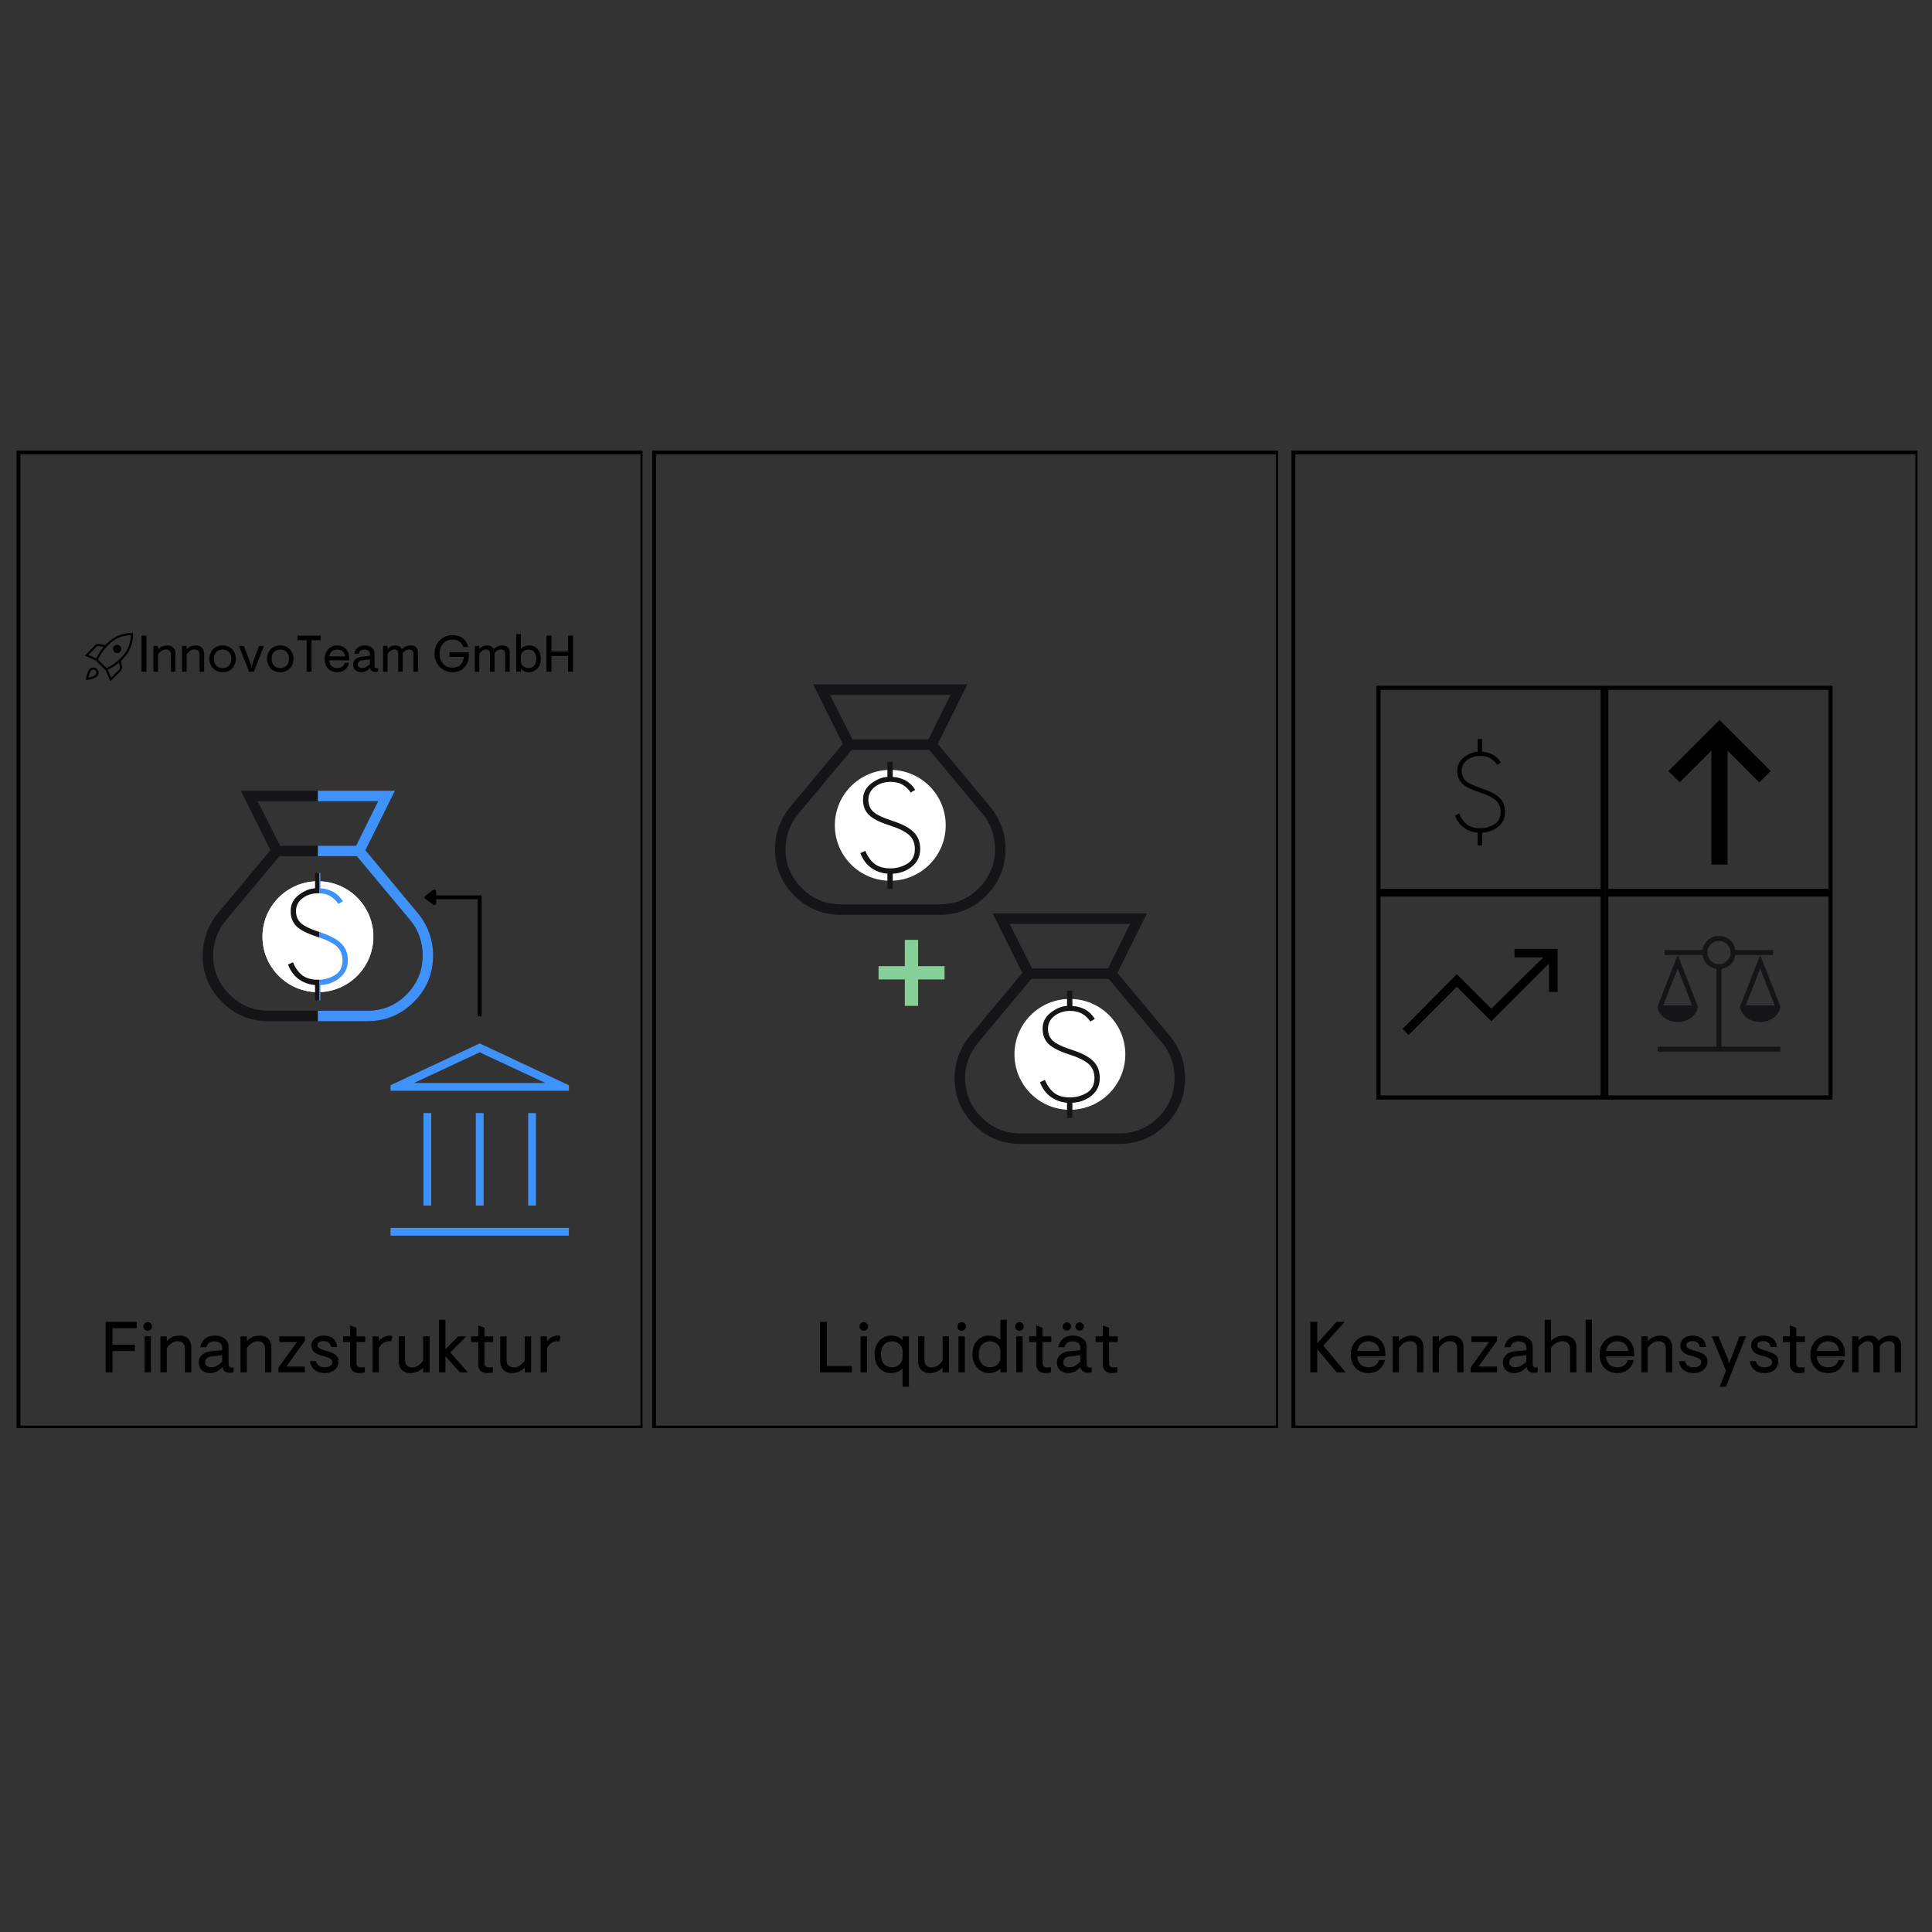 <svg xmlns="http://www.w3.org/2000/svg" xmlns:xlink="http://www.w3.org/1999/xlink" width="500" zoomAndPan="magnify" viewBox="0 0 375 375" height="500" preserveAspectRatio="xMidYMid meet" version="1.0"><rect x="0" y="0" width="375" height="375" fill="#333333" stroke="none"/><defs><g/><clipPath id="5e4e68f413"><path d="M 3.211 87.449 L 124.711 87.449 L 124.711 277.191 L 3.211 277.191 Z M 3.211 87.449 " clip-rule="nonzero"/></clipPath><clipPath id="66a6dd07e5"><path d="M 126.57 87.449 L 248.07 87.449 L 248.07 277.191 L 126.57 277.191 Z M 126.57 87.449 " clip-rule="nonzero"/></clipPath><clipPath id="e4021bfbae"><path d="M 162.043 149.434 L 183.562 149.434 L 183.562 170.953 L 162.043 170.953 Z M 162.043 149.434 " clip-rule="nonzero"/></clipPath><clipPath id="06f17fe709"><path d="M 172.801 149.434 C 166.859 149.434 162.043 154.25 162.043 160.191 C 162.043 166.137 166.859 170.953 172.801 170.953 C 178.746 170.953 183.562 166.137 183.562 160.191 C 183.562 154.25 178.746 149.434 172.801 149.434 Z M 172.801 149.434 " clip-rule="nonzero"/></clipPath><clipPath id="69871f1aea"><path d="M 196.906 193.891 L 218.422 193.891 L 218.422 215.41 L 196.906 215.41 Z M 196.906 193.891 " clip-rule="nonzero"/></clipPath><clipPath id="d4356f646f"><path d="M 207.664 193.891 C 201.723 193.891 196.906 198.707 196.906 204.648 C 196.906 210.594 201.723 215.41 207.664 215.41 C 213.605 215.41 218.422 210.594 218.422 204.648 C 218.422 198.707 213.605 193.891 207.664 193.891 Z M 207.664 193.891 " clip-rule="nonzero"/></clipPath><clipPath id="f4af117882"><path d="M 250.68 87.449 L 372.18 87.449 L 372.18 277.191 L 250.68 277.191 Z M 250.68 87.449 " clip-rule="nonzero"/></clipPath><clipPath id="dd66c1e650"><path d="M 267.184 133.125 L 355.676 133.125 L 355.676 213.375 L 267.184 213.375 Z M 267.184 133.125 " clip-rule="nonzero"/></clipPath><clipPath id="70c09a3893"><path d="M 267.184 133.125 L 311.43 133.125 L 311.43 173.262 L 267.184 173.262 Z M 267.184 133.125 " clip-rule="nonzero"/></clipPath><clipPath id="a903c2ac47"><path d="M 311.434 133.125 L 355.68 133.125 L 355.68 173.262 L 311.434 173.262 Z M 311.434 133.125 " clip-rule="nonzero"/></clipPath><clipPath id="7f956a4af4"><path d="M 267.184 173.266 L 311.43 173.266 L 311.43 213.402 L 267.184 213.402 Z M 267.184 173.266 " clip-rule="nonzero"/></clipPath><clipPath id="0650e6f740"><path d="M 311.434 173.266 L 355.68 173.266 L 355.68 213.402 L 311.434 213.402 Z M 311.434 173.266 " clip-rule="nonzero"/></clipPath><clipPath id="c7703364c8"><path d="M 50.949 171.055 L 72.469 171.055 L 72.469 192.574 L 50.949 192.574 Z M 50.949 171.055 " clip-rule="nonzero"/></clipPath><clipPath id="0b5517a5ce"><path d="M 61.707 171.055 C 55.766 171.055 50.949 175.871 50.949 181.812 C 50.949 187.754 55.766 192.574 61.707 192.574 C 67.652 192.574 72.469 187.754 72.469 181.812 C 72.469 175.871 67.652 171.055 61.707 171.055 Z M 61.707 171.055 " clip-rule="nonzero"/></clipPath><clipPath id="4d227f9dd8"><path d="M 61.688 153 L 85 153 L 85 199 L 61.688 199 Z M 61.688 153 " clip-rule="nonzero"/></clipPath><clipPath id="3646c7ed19"><path d="M 50.949 171.055 L 72.469 171.055 L 72.469 192.574 L 50.949 192.574 Z M 50.949 171.055 " clip-rule="nonzero"/></clipPath><clipPath id="d0a78dfd05"><path d="M 61.707 171.055 C 55.766 171.055 50.949 175.871 50.949 181.812 C 50.949 187.754 55.766 192.574 61.707 192.574 C 67.652 192.574 72.469 187.754 72.469 181.812 C 72.469 175.871 67.652 171.055 61.707 171.055 Z M 61.707 171.055 " clip-rule="nonzero"/></clipPath><clipPath id="2cc114b151"><path d="M 61.719 169 L 68 169 L 68 195 L 61.719 195 Z M 61.719 169 " clip-rule="nonzero"/></clipPath><clipPath id="e340a618a8"><path d="M 55 169 L 61.953 169 L 61.953 195 L 55 195 Z M 55 169 " clip-rule="nonzero"/></clipPath></defs><g clip-path="url(#5e4e68f413)"><path stroke-linecap="butt" transform="matrix(0.75, 0, 0, 0.75, 3.21, 87.448)" fill="none" stroke-linejoin="miter" d="M 0.002 0.001 L 162.47 0.001 L 162.47 253.356 L 0.002 253.356 Z M 0.002 0.001 " stroke="#000000" stroke-width="2" stroke-opacity="1" stroke-miterlimit="4"/></g><g fill="#000000" fill-opacity="1"><g transform="translate(19.513, 266.372)"><g><path d="M 0.98 0 L 0.98 -9.797 L 7.012 -9.797 L 7.012 -8.566 L 2.324 -8.566 L 2.324 -5.375 L 6.648 -5.375 L 6.648 -4.141 L 2.324 -4.141 L 2.324 0 Z M 0.98 0 "/></g></g></g><g fill="#000000" fill-opacity="1"><g transform="translate(27.138, 266.372)"><g><path d="M 0.922 0 L 0.922 -6.996 L 2.156 -6.996 L 2.156 0 Z M 1.539 -8.062 C 1.305 -8.062 1.109 -8.145 0.945 -8.305 C 0.781 -8.469 0.699 -8.668 0.699 -8.902 C 0.699 -9.133 0.781 -9.332 0.945 -9.496 C 1.109 -9.66 1.305 -9.742 1.539 -9.742 C 1.773 -9.742 1.973 -9.66 2.133 -9.496 C 2.297 -9.332 2.379 -9.133 2.379 -8.902 C 2.379 -8.668 2.297 -8.469 2.133 -8.305 C 1.973 -8.145 1.773 -8.062 1.539 -8.062 Z M 1.539 -8.062 "/></g></g></g><g fill="#000000" fill-opacity="1"><g transform="translate(30.217, 266.372)"><g><path d="M 0.922 0 L 0.922 -6.996 L 2.156 -6.996 L 2.156 -6.086 C 2.324 -6.266 2.531 -6.434 2.777 -6.59 C 3.023 -6.75 3.305 -6.883 3.617 -6.984 C 3.93 -7.086 4.258 -7.137 4.605 -7.137 C 5.109 -7.137 5.531 -7.043 5.871 -6.859 C 6.211 -6.672 6.469 -6.406 6.648 -6.059 C 6.824 -5.715 6.914 -5.305 6.914 -4.828 L 6.914 0 L 5.684 0 L 5.684 -4.605 C 5.684 -4.914 5.629 -5.172 5.52 -5.387 C 5.414 -5.602 5.254 -5.766 5.039 -5.879 C 4.824 -5.988 4.562 -6.047 4.254 -6.047 C 3.824 -6.047 3.434 -5.918 3.078 -5.66 C 2.723 -5.406 2.418 -5.086 2.156 -4.703 L 2.156 0 Z M 0.922 0 "/></g></g></g><g fill="#000000" fill-opacity="1"><g transform="translate(37.996, 266.372)"><g><path d="M 2.812 0.141 C 2.375 0.141 1.988 0.059 1.652 -0.105 C 1.316 -0.27 1.055 -0.504 0.867 -0.812 C 0.68 -1.121 0.586 -1.48 0.586 -1.891 C 0.586 -2.348 0.699 -2.73 0.918 -3.043 C 1.137 -3.355 1.426 -3.598 1.785 -3.773 C 2.145 -3.945 2.531 -4.051 2.953 -4.086 L 5.137 -4.309 L 5.137 -4.785 C 5.137 -5.207 4.988 -5.516 4.695 -5.719 C 4.402 -5.918 4.031 -6.02 3.582 -6.02 C 3.34 -6.02 3.113 -5.977 2.902 -5.898 C 2.695 -5.82 2.516 -5.699 2.371 -5.535 C 2.227 -5.371 2.121 -5.156 2.059 -4.883 L 0.895 -4.883 C 0.953 -5.277 1.066 -5.613 1.246 -5.898 C 1.422 -6.184 1.641 -6.418 1.895 -6.598 C 2.152 -6.781 2.434 -6.914 2.734 -7.004 C 3.039 -7.094 3.348 -7.137 3.668 -7.137 C 4.219 -7.137 4.691 -7.047 5.094 -6.863 C 5.496 -6.684 5.809 -6.426 6.031 -6.094 C 6.254 -5.762 6.367 -5.375 6.367 -4.926 L 6.367 -1.652 C 6.367 -1.426 6.418 -1.25 6.523 -1.121 C 6.625 -0.988 6.777 -0.922 6.984 -0.922 C 7.039 -0.922 7.098 -0.93 7.16 -0.938 C 7.219 -0.945 7.281 -0.961 7.348 -0.98 L 7.348 -0.055 C 7.18 0 7.035 0.039 6.914 0.055 C 6.793 0.074 6.676 0.082 6.562 0.082 C 6.254 0.082 5.973 0.008 5.719 -0.148 C 5.461 -0.301 5.281 -0.586 5.18 -1.008 C 5.02 -0.832 4.82 -0.652 4.578 -0.477 C 4.332 -0.297 4.062 -0.152 3.758 -0.035 C 3.453 0.082 3.141 0.141 2.812 0.141 Z M 2.953 -0.98 C 3.383 -0.98 3.777 -1.086 4.137 -1.293 C 4.496 -1.504 4.828 -1.762 5.137 -2.07 L 5.137 -3.332 L 3.035 -3.094 C 2.766 -3.066 2.539 -2.996 2.359 -2.883 C 2.176 -2.77 2.039 -2.633 1.953 -2.469 C 1.863 -2.309 1.82 -2.133 1.82 -1.945 C 1.82 -1.617 1.93 -1.375 2.148 -1.219 C 2.367 -1.059 2.637 -0.98 2.953 -0.98 Z M 2.953 -0.98 "/></g></g></g><g fill="#000000" fill-opacity="1"><g transform="translate(45.762, 266.372)"><g><path d="M 0.922 0 L 0.922 -6.996 L 2.156 -6.996 L 2.156 -6.086 C 2.324 -6.266 2.531 -6.434 2.777 -6.59 C 3.023 -6.75 3.305 -6.883 3.617 -6.984 C 3.93 -7.086 4.258 -7.137 4.605 -7.137 C 5.109 -7.137 5.531 -7.043 5.871 -6.859 C 6.211 -6.672 6.469 -6.406 6.648 -6.059 C 6.824 -5.715 6.914 -5.305 6.914 -4.828 L 6.914 0 L 5.684 0 L 5.684 -4.605 C 5.684 -4.914 5.629 -5.172 5.52 -5.387 C 5.414 -5.602 5.254 -5.766 5.039 -5.879 C 4.824 -5.988 4.562 -6.047 4.254 -6.047 C 3.824 -6.047 3.434 -5.918 3.078 -5.66 C 2.723 -5.406 2.418 -5.086 2.156 -4.703 L 2.156 0 Z M 0.922 0 "/></g></g></g><g fill="#000000" fill-opacity="1"><g transform="translate(53.542, 266.372)"><g><path d="M 0.504 0 L 0.504 -0.922 L 4.086 -5.879 L 0.672 -5.879 L 0.672 -6.996 L 5.641 -6.996 L 5.641 -6.129 L 2.043 -1.121 L 5.641 -1.121 L 5.641 0 Z M 0.504 0 "/></g></g></g><g fill="#000000" fill-opacity="1"><g transform="translate(59.74, 266.372)"><g><path d="M 3.332 0.141 C 2.5 0.141 1.832 -0.066 1.324 -0.477 C 0.812 -0.887 0.523 -1.457 0.449 -2.184 L 1.609 -2.184 C 1.676 -1.949 1.773 -1.742 1.902 -1.559 C 2.035 -1.379 2.215 -1.234 2.449 -1.133 C 2.684 -1.031 2.984 -0.98 3.359 -0.98 C 3.609 -0.98 3.844 -1.016 4.059 -1.09 C 4.273 -1.168 4.445 -1.277 4.578 -1.426 C 4.707 -1.578 4.773 -1.758 4.773 -1.973 C 4.773 -2.188 4.699 -2.363 4.555 -2.504 C 4.41 -2.645 4.188 -2.773 3.891 -2.891 C 3.594 -3.008 3.215 -3.121 2.758 -3.234 C 2.066 -3.41 1.551 -3.656 1.211 -3.969 C 0.871 -4.281 0.699 -4.707 0.699 -5.25 C 0.699 -5.594 0.801 -5.91 1 -6.191 C 1.203 -6.477 1.48 -6.707 1.832 -6.879 C 2.188 -7.051 2.598 -7.137 3.066 -7.137 C 3.57 -7.137 4.008 -7.055 4.387 -6.887 C 4.766 -6.719 5.07 -6.469 5.297 -6.145 C 5.527 -5.816 5.66 -5.41 5.695 -4.926 L 4.477 -4.926 C 4.449 -5.18 4.375 -5.391 4.246 -5.562 C 4.121 -5.734 3.957 -5.863 3.758 -5.949 C 3.559 -6.031 3.324 -6.074 3.066 -6.074 C 2.793 -6.074 2.527 -6.012 2.266 -5.887 C 2.008 -5.758 1.875 -5.555 1.875 -5.277 C 1.875 -5.109 1.941 -4.957 2.07 -4.828 C 2.203 -4.699 2.402 -4.578 2.672 -4.473 C 2.945 -4.363 3.289 -4.254 3.707 -4.141 C 4.445 -3.945 5.008 -3.699 5.395 -3.402 C 5.781 -3.102 5.977 -2.676 5.977 -2.129 C 5.977 -1.699 5.867 -1.312 5.648 -0.973 C 5.426 -0.633 5.121 -0.363 4.723 -0.16 C 4.328 0.039 3.863 0.141 3.332 0.141 Z M 3.332 0.141 "/></g></g></g><g fill="#000000" fill-opacity="1"><g transform="translate(66.247, 266.372)"><g><path d="M 3.441 0.141 C 3.09 0.141 2.781 0.074 2.527 -0.055 C 2.27 -0.188 2.07 -0.387 1.93 -0.652 C 1.793 -0.918 1.723 -1.242 1.723 -1.625 L 1.723 -5.879 L 0.336 -5.879 L 0.336 -6.996 L 1.723 -6.996 L 1.723 -9.098 L 2.953 -8.648 L 2.953 -6.996 L 4.633 -6.996 L 4.633 -5.879 L 2.953 -5.879 L 2.953 -1.707 C 2.953 -1.559 2.984 -1.426 3.043 -1.309 C 3.105 -1.191 3.199 -1.102 3.332 -1.043 C 3.461 -0.98 3.625 -0.953 3.82 -0.953 C 3.98 -0.953 4.113 -0.961 4.219 -0.98 C 4.328 -1 4.441 -1.016 4.562 -1.035 L 4.562 0 C 4.375 0.047 4.203 0.082 4.043 0.105 C 3.887 0.129 3.684 0.141 3.441 0.141 Z M 3.441 0.141 "/></g></g></g><g fill="#000000" fill-opacity="1"><g transform="translate(71.382, 266.372)"><g><path d="M 0.922 0 L 0.922 -6.996 L 2.156 -6.996 L 2.156 -6.086 C 2.312 -6.273 2.496 -6.445 2.699 -6.605 C 2.906 -6.766 3.137 -6.891 3.395 -6.992 C 3.648 -7.09 3.922 -7.137 4.211 -7.137 C 4.344 -7.137 4.453 -7.129 4.543 -7.109 C 4.629 -7.09 4.707 -7.062 4.773 -7.027 L 4.578 -6.004 C 4.52 -6.023 4.461 -6.035 4.402 -6.039 C 4.34 -6.043 4.25 -6.047 4.129 -6.047 C 3.738 -6.047 3.367 -5.93 3.023 -5.703 C 2.676 -5.473 2.387 -5.141 2.156 -4.703 L 2.156 0 Z M 0.922 0 "/></g></g></g><g fill="#000000" fill-opacity="1"><g transform="translate(76.517, 266.372)"><g><path d="M 3.176 0.141 C 2.43 0.141 1.859 -0.066 1.461 -0.484 C 1.066 -0.898 0.867 -1.461 0.867 -2.168 L 0.867 -6.996 L 2.098 -6.996 L 2.098 -2.395 C 2.098 -2.086 2.156 -1.824 2.266 -1.609 C 2.379 -1.395 2.539 -1.23 2.75 -1.121 C 2.961 -1.008 3.219 -0.953 3.527 -0.953 C 3.957 -0.953 4.348 -1.082 4.703 -1.344 C 5.059 -1.605 5.363 -1.922 5.625 -2.297 L 5.625 -6.996 L 6.859 -6.996 L 6.859 0 L 5.625 0 L 5.625 -0.91 C 5.469 -0.742 5.262 -0.574 5.012 -0.414 C 4.758 -0.25 4.477 -0.117 4.164 -0.016 C 3.852 0.09 3.523 0.141 3.176 0.141 Z M 3.176 0.141 "/></g></g></g><g fill="#000000" fill-opacity="1"><g transform="translate(84.297, 266.372)"><g><path d="M 0.922 0 L 0.922 -10.215 L 2.156 -10.215 L 2.156 -4.477 L 4.633 -6.996 L 6.227 -6.996 L 3.105 -3.848 L 6.523 0 L 4.953 0 L 2.156 -3.137 L 2.156 0 Z M 0.922 0 "/></g></g></g><g fill="#000000" fill-opacity="1"><g transform="translate(91.097, 266.372)"><g><path d="M 3.441 0.141 C 3.09 0.141 2.781 0.074 2.527 -0.055 C 2.27 -0.188 2.07 -0.387 1.93 -0.652 C 1.793 -0.918 1.723 -1.242 1.723 -1.625 L 1.723 -5.879 L 0.336 -5.879 L 0.336 -6.996 L 1.723 -6.996 L 1.723 -9.098 L 2.953 -8.648 L 2.953 -6.996 L 4.633 -6.996 L 4.633 -5.879 L 2.953 -5.879 L 2.953 -1.707 C 2.953 -1.559 2.984 -1.426 3.043 -1.309 C 3.105 -1.191 3.199 -1.102 3.332 -1.043 C 3.461 -0.98 3.625 -0.953 3.82 -0.953 C 3.98 -0.953 4.113 -0.961 4.219 -0.98 C 4.328 -1 4.441 -1.016 4.562 -1.035 L 4.562 0 C 4.375 0.047 4.203 0.082 4.043 0.105 C 3.887 0.129 3.684 0.141 3.441 0.141 Z M 3.441 0.141 "/></g></g></g><g fill="#000000" fill-opacity="1"><g transform="translate(96.232, 266.372)"><g><path d="M 3.176 0.141 C 2.43 0.141 1.859 -0.066 1.461 -0.484 C 1.066 -0.898 0.867 -1.461 0.867 -2.168 L 0.867 -6.996 L 2.098 -6.996 L 2.098 -2.395 C 2.098 -2.086 2.156 -1.824 2.266 -1.609 C 2.379 -1.395 2.539 -1.23 2.75 -1.121 C 2.961 -1.008 3.219 -0.953 3.527 -0.953 C 3.957 -0.953 4.348 -1.082 4.703 -1.344 C 5.059 -1.605 5.363 -1.922 5.625 -2.297 L 5.625 -6.996 L 6.859 -6.996 L 6.859 0 L 5.625 0 L 5.625 -0.91 C 5.469 -0.742 5.262 -0.574 5.012 -0.414 C 4.758 -0.25 4.477 -0.117 4.164 -0.016 C 3.852 0.09 3.523 0.141 3.176 0.141 Z M 3.176 0.141 "/></g></g></g><g fill="#000000" fill-opacity="1"><g transform="translate(104.012, 266.372)"><g><path d="M 0.922 0 L 0.922 -6.996 L 2.156 -6.996 L 2.156 -6.086 C 2.312 -6.273 2.496 -6.445 2.699 -6.605 C 2.906 -6.766 3.137 -6.891 3.395 -6.992 C 3.648 -7.09 3.922 -7.137 4.211 -7.137 C 4.344 -7.137 4.453 -7.129 4.543 -7.109 C 4.629 -7.09 4.707 -7.062 4.773 -7.027 L 4.578 -6.004 C 4.52 -6.023 4.461 -6.035 4.402 -6.039 C 4.34 -6.043 4.25 -6.047 4.129 -6.047 C 3.738 -6.047 3.367 -5.93 3.023 -5.703 C 2.676 -5.473 2.387 -5.141 2.156 -4.703 L 2.156 0 Z M 0.922 0 "/></g></g></g><g clip-path="url(#66a6dd07e5)"><path stroke-linecap="butt" transform="matrix(0.75, 0, 0, 0.75, 126.57, 87.448)" fill="none" stroke-linejoin="miter" d="M 0.001 0.001 L 162.469 0.001 L 162.469 253.356 L 0.001 253.356 Z M 0.001 0.001 " stroke="#000000" stroke-width="2" stroke-opacity="1" stroke-miterlimit="4"/></g><g fill="#000000" fill-opacity="1"><g transform="translate(158.185, 266.372)"><g><path d="M 0.98 0 L 0.98 -9.797 L 2.324 -9.797 L 2.324 -1.23 L 7.152 -1.23 L 7.152 0 Z M 0.98 0 "/></g></g></g><g fill="#000000" fill-opacity="1"><g transform="translate(166.119, 266.372)"><g><path d="M 0.922 0 L 0.922 -6.996 L 2.156 -6.996 L 2.156 0 Z M 1.539 -8.062 C 1.305 -8.062 1.109 -8.145 0.945 -8.305 C 0.781 -8.469 0.699 -8.668 0.699 -8.902 C 0.699 -9.133 0.781 -9.332 0.945 -9.496 C 1.109 -9.66 1.305 -9.742 1.539 -9.742 C 1.773 -9.742 1.973 -9.66 2.133 -9.496 C 2.297 -9.332 2.379 -9.133 2.379 -8.902 C 2.379 -8.668 2.297 -8.469 2.133 -8.305 C 1.973 -8.145 1.773 -8.062 1.539 -8.062 Z M 1.539 -8.062 "/></g></g></g><g fill="#000000" fill-opacity="1"><g transform="translate(169.197, 266.372)"><g><path d="M 5.988 2.801 L 5.988 -0.742 C 5.73 -0.461 5.398 -0.246 5.004 -0.09 C 4.605 0.062 4.184 0.141 3.738 0.141 C 3.281 0.141 2.855 0.055 2.469 -0.113 C 2.082 -0.281 1.746 -0.523 1.461 -0.84 C 1.18 -1.156 0.957 -1.539 0.797 -1.988 C 0.641 -2.434 0.559 -2.938 0.559 -3.5 C 0.559 -4.059 0.645 -4.562 0.82 -5.012 C 0.992 -5.457 1.223 -5.84 1.52 -6.156 C 1.812 -6.477 2.152 -6.719 2.539 -6.887 C 2.926 -7.055 3.336 -7.137 3.766 -7.137 C 4.305 -7.137 4.762 -7.039 5.129 -6.844 C 5.496 -6.648 5.785 -6.441 5.988 -6.227 L 5.988 -6.996 L 7.223 -6.996 L 7.223 2.801 Z M 3.961 -0.98 C 4.242 -0.98 4.5 -1.027 4.746 -1.125 C 4.988 -1.223 5.203 -1.359 5.387 -1.531 C 5.574 -1.703 5.723 -1.902 5.828 -2.129 C 5.938 -2.352 5.988 -2.59 5.988 -2.84 L 5.988 -4.184 C 5.988 -4.52 5.898 -4.824 5.711 -5.102 C 5.523 -5.375 5.277 -5.598 4.977 -5.766 C 4.672 -5.934 4.332 -6.02 3.961 -6.02 C 3.57 -6.02 3.207 -5.93 2.875 -5.75 C 2.543 -5.574 2.281 -5.301 2.086 -4.934 C 1.891 -4.566 1.793 -4.086 1.793 -3.5 C 1.793 -2.91 1.891 -2.434 2.086 -2.062 C 2.281 -1.695 2.543 -1.422 2.875 -1.246 C 3.207 -1.066 3.57 -0.98 3.961 -0.98 Z M 3.961 -0.98 "/></g></g></g><g fill="#000000" fill-opacity="1"><g transform="translate(177.341, 266.372)"><g><path d="M 3.176 0.141 C 2.43 0.141 1.859 -0.066 1.461 -0.484 C 1.066 -0.898 0.867 -1.461 0.867 -2.168 L 0.867 -6.996 L 2.098 -6.996 L 2.098 -2.395 C 2.098 -2.086 2.156 -1.824 2.266 -1.609 C 2.379 -1.395 2.539 -1.23 2.75 -1.121 C 2.961 -1.008 3.219 -0.953 3.527 -0.953 C 3.957 -0.953 4.348 -1.082 4.703 -1.344 C 5.059 -1.605 5.363 -1.922 5.625 -2.297 L 5.625 -6.996 L 6.859 -6.996 L 6.859 0 L 5.625 0 L 5.625 -0.91 C 5.469 -0.742 5.262 -0.574 5.012 -0.414 C 4.758 -0.25 4.477 -0.117 4.164 -0.016 C 3.852 0.09 3.523 0.141 3.176 0.141 Z M 3.176 0.141 "/></g></g></g><g fill="#000000" fill-opacity="1"><g transform="translate(185.12, 266.372)"><g><path d="M 0.922 0 L 0.922 -6.996 L 2.156 -6.996 L 2.156 0 Z M 1.539 -8.062 C 1.305 -8.062 1.109 -8.145 0.945 -8.305 C 0.781 -8.469 0.699 -8.668 0.699 -8.902 C 0.699 -9.133 0.781 -9.332 0.945 -9.496 C 1.109 -9.66 1.305 -9.742 1.539 -9.742 C 1.773 -9.742 1.973 -9.66 2.133 -9.496 C 2.297 -9.332 2.379 -9.133 2.379 -8.902 C 2.379 -8.668 2.297 -8.469 2.133 -8.305 C 1.973 -8.145 1.773 -8.062 1.539 -8.062 Z M 1.539 -8.062 "/></g></g></g><g fill="#000000" fill-opacity="1"><g transform="translate(188.199, 266.372)"><g><path d="M 3.766 0.141 C 3.336 0.141 2.926 0.055 2.539 -0.113 C 2.152 -0.281 1.812 -0.523 1.52 -0.84 C 1.223 -1.156 0.992 -1.539 0.82 -1.988 C 0.645 -2.434 0.559 -2.938 0.559 -3.5 C 0.559 -4.059 0.641 -4.562 0.797 -5.012 C 0.957 -5.457 1.18 -5.84 1.461 -6.156 C 1.746 -6.477 2.082 -6.719 2.469 -6.887 C 2.855 -7.055 3.281 -7.137 3.738 -7.137 C 4.184 -7.137 4.605 -7.059 5.004 -6.906 C 5.398 -6.754 5.73 -6.535 5.988 -6.254 L 5.988 -10.215 L 7.223 -10.215 L 7.223 0 L 5.988 0 L 5.988 -0.77 C 5.785 -0.555 5.496 -0.352 5.129 -0.152 C 4.762 0.043 4.305 0.141 3.766 0.141 Z M 3.961 -0.98 C 4.242 -0.98 4.5 -1.027 4.746 -1.125 C 4.988 -1.223 5.203 -1.359 5.387 -1.527 C 5.574 -1.695 5.723 -1.887 5.828 -2.105 C 5.938 -2.324 5.988 -2.562 5.988 -2.812 L 5.988 -4.156 C 5.988 -4.492 5.898 -4.801 5.711 -5.082 C 5.523 -5.359 5.277 -5.586 4.977 -5.758 C 4.672 -5.93 4.332 -6.02 3.961 -6.02 C 3.57 -6.02 3.207 -5.93 2.875 -5.75 C 2.543 -5.574 2.281 -5.301 2.086 -4.934 C 1.891 -4.566 1.793 -4.086 1.793 -3.5 C 1.793 -2.91 1.891 -2.434 2.086 -2.062 C 2.281 -1.695 2.543 -1.422 2.875 -1.246 C 3.207 -1.066 3.57 -0.98 3.961 -0.98 Z M 3.961 -0.98 "/></g></g></g><g fill="#000000" fill-opacity="1"><g transform="translate(196.342, 266.372)"><g><path d="M 0.922 0 L 0.922 -6.996 L 2.156 -6.996 L 2.156 0 Z M 1.539 -8.062 C 1.305 -8.062 1.109 -8.145 0.945 -8.305 C 0.781 -8.469 0.699 -8.668 0.699 -8.902 C 0.699 -9.133 0.781 -9.332 0.945 -9.496 C 1.109 -9.66 1.305 -9.742 1.539 -9.742 C 1.773 -9.742 1.973 -9.66 2.133 -9.496 C 2.297 -9.332 2.379 -9.133 2.379 -8.902 C 2.379 -8.668 2.297 -8.469 2.133 -8.305 C 1.973 -8.145 1.773 -8.062 1.539 -8.062 Z M 1.539 -8.062 "/></g></g></g><g fill="#000000" fill-opacity="1"><g transform="translate(199.42, 266.372)"><g><path d="M 3.441 0.141 C 3.09 0.141 2.781 0.074 2.527 -0.055 C 2.27 -0.188 2.07 -0.387 1.93 -0.652 C 1.793 -0.918 1.723 -1.242 1.723 -1.625 L 1.723 -5.879 L 0.336 -5.879 L 0.336 -6.996 L 1.723 -6.996 L 1.723 -9.098 L 2.953 -8.648 L 2.953 -6.996 L 4.633 -6.996 L 4.633 -5.879 L 2.953 -5.879 L 2.953 -1.707 C 2.953 -1.559 2.984 -1.426 3.043 -1.309 C 3.105 -1.191 3.199 -1.102 3.332 -1.043 C 3.461 -0.98 3.625 -0.953 3.82 -0.953 C 3.98 -0.953 4.113 -0.961 4.219 -0.98 C 4.328 -1 4.441 -1.016 4.562 -1.035 L 4.562 0 C 4.375 0.047 4.203 0.082 4.043 0.105 C 3.887 0.129 3.684 0.141 3.441 0.141 Z M 3.441 0.141 "/></g></g></g><g fill="#000000" fill-opacity="1"><g transform="translate(204.555, 266.372)"><g><path d="M 2.812 0.141 C 2.375 0.141 1.988 0.059 1.652 -0.105 C 1.316 -0.27 1.055 -0.504 0.867 -0.812 C 0.68 -1.121 0.586 -1.48 0.586 -1.891 C 0.586 -2.348 0.699 -2.73 0.918 -3.043 C 1.137 -3.355 1.426 -3.598 1.785 -3.773 C 2.145 -3.945 2.531 -4.051 2.953 -4.086 L 5.137 -4.309 L 5.137 -4.785 C 5.137 -5.207 4.988 -5.516 4.695 -5.719 C 4.402 -5.918 4.031 -6.02 3.582 -6.02 C 3.34 -6.02 3.113 -5.977 2.902 -5.898 C 2.695 -5.82 2.516 -5.699 2.371 -5.535 C 2.227 -5.371 2.121 -5.156 2.059 -4.883 L 0.895 -4.883 C 0.953 -5.277 1.066 -5.613 1.246 -5.898 C 1.422 -6.184 1.641 -6.418 1.895 -6.598 C 2.152 -6.781 2.434 -6.914 2.734 -7.004 C 3.039 -7.094 3.348 -7.137 3.668 -7.137 C 4.219 -7.137 4.691 -7.047 5.094 -6.863 C 5.496 -6.684 5.809 -6.426 6.031 -6.094 C 6.254 -5.762 6.367 -5.375 6.367 -4.926 L 6.367 -1.652 C 6.367 -1.426 6.418 -1.25 6.523 -1.121 C 6.625 -0.988 6.777 -0.922 6.984 -0.922 C 7.039 -0.922 7.098 -0.93 7.16 -0.938 C 7.219 -0.945 7.281 -0.961 7.348 -0.98 L 7.348 -0.055 C 7.18 0 7.035 0.039 6.914 0.055 C 6.793 0.074 6.676 0.082 6.562 0.082 C 6.254 0.082 5.973 0.008 5.719 -0.148 C 5.461 -0.301 5.281 -0.586 5.18 -1.008 C 5.02 -0.832 4.82 -0.652 4.578 -0.477 C 4.332 -0.297 4.062 -0.152 3.758 -0.035 C 3.453 0.082 3.141 0.141 2.812 0.141 Z M 2.953 -0.98 C 3.383 -0.98 3.777 -1.086 4.137 -1.293 C 4.496 -1.504 4.828 -1.762 5.137 -2.07 L 5.137 -3.332 L 3.035 -3.094 C 2.766 -3.066 2.539 -2.996 2.359 -2.883 C 2.176 -2.77 2.039 -2.633 1.953 -2.469 C 1.863 -2.309 1.82 -2.133 1.82 -1.945 C 1.82 -1.617 1.93 -1.375 2.148 -1.219 C 2.367 -1.059 2.637 -0.98 2.953 -0.98 Z M 4.98 -8.09 C 4.77 -8.09 4.578 -8.172 4.414 -8.336 C 4.254 -8.496 4.172 -8.688 4.172 -8.902 C 4.172 -9.117 4.254 -9.305 4.414 -9.469 C 4.578 -9.633 4.77 -9.711 4.98 -9.711 C 5.207 -9.711 5.398 -9.633 5.562 -9.469 C 5.727 -9.305 5.809 -9.117 5.809 -8.902 C 5.809 -8.688 5.727 -8.496 5.562 -8.336 C 5.398 -8.172 5.207 -8.09 4.98 -8.09 Z M 2.52 -8.09 C 2.297 -8.09 2.102 -8.172 1.938 -8.336 C 1.773 -8.496 1.695 -8.688 1.695 -8.902 C 1.695 -9.117 1.773 -9.305 1.938 -9.469 C 2.102 -9.633 2.297 -9.711 2.52 -9.711 C 2.734 -9.711 2.922 -9.633 3.086 -9.469 C 3.25 -9.305 3.332 -9.117 3.332 -8.902 C 3.332 -8.688 3.25 -8.496 3.086 -8.336 C 2.922 -8.172 2.734 -8.09 2.52 -8.09 Z M 2.52 -8.09 "/></g></g></g><g fill="#000000" fill-opacity="1"><g transform="translate(212.321, 266.372)"><g><path d="M 3.441 0.141 C 3.09 0.141 2.781 0.074 2.527 -0.055 C 2.27 -0.188 2.07 -0.387 1.93 -0.652 C 1.793 -0.918 1.723 -1.242 1.723 -1.625 L 1.723 -5.879 L 0.336 -5.879 L 0.336 -6.996 L 1.723 -6.996 L 1.723 -9.098 L 2.953 -8.648 L 2.953 -6.996 L 4.633 -6.996 L 4.633 -5.879 L 2.953 -5.879 L 2.953 -1.707 C 2.953 -1.559 2.984 -1.426 3.043 -1.309 C 3.105 -1.191 3.199 -1.102 3.332 -1.043 C 3.461 -0.98 3.625 -0.953 3.82 -0.953 C 3.98 -0.953 4.113 -0.961 4.219 -0.98 C 4.328 -1 4.441 -1.016 4.562 -1.035 L 4.562 0 C 4.375 0.047 4.203 0.082 4.043 0.105 C 3.887 0.129 3.684 0.141 3.441 0.141 Z M 3.441 0.141 "/></g></g></g><path fill="#151417" d="M 163.215 177.574 C 159.68 177.574 156.664 176.328 154.172 173.832 C 151.68 171.34 150.434 168.328 150.434 164.793 C 150.434 163.293 150.688 161.84 151.195 160.434 C 151.703 159.031 152.441 157.75 153.41 156.586 L 163.578 144.387 L 157.84 132.84 L 187.758 132.84 L 182.023 144.387 L 192.188 156.586 C 193.156 157.75 193.895 159.031 194.402 160.434 C 194.91 161.84 195.164 163.293 195.164 164.793 C 195.164 168.328 193.918 171.34 191.426 173.832 C 188.934 176.328 185.918 177.574 182.387 177.574 Z M 172.801 164.863 C 171.59 164.863 170.559 164.441 169.711 163.594 C 168.867 162.746 168.441 161.719 168.441 160.508 C 168.441 159.297 168.867 158.27 169.711 157.422 C 170.559 156.574 171.59 156.152 172.801 156.152 C 174.008 156.152 175.039 156.574 175.887 157.422 C 176.734 158.27 177.156 159.297 177.156 160.508 C 177.156 161.719 176.734 162.746 175.887 163.594 C 175.039 164.441 174.008 164.863 172.801 164.863 Z M 165.465 143.516 L 180.207 143.516 L 184.492 134.875 L 161.105 134.875 Z M 163.215 175.539 L 182.387 175.539 C 185.387 175.539 187.93 174.488 190.012 172.383 C 192.09 170.273 193.133 167.746 193.133 164.793 C 193.133 163.535 192.926 162.312 192.516 161.125 C 192.105 159.938 191.488 158.863 190.664 157.895 L 180.352 145.547 L 165.32 145.547 L 155.008 157.895 C 154.184 158.863 153.555 159.938 153.121 161.125 C 152.684 162.312 152.465 163.535 152.465 164.793 C 152.465 167.746 153.52 170.273 155.625 172.383 C 157.73 174.488 160.262 175.539 163.215 175.539 Z M 163.215 175.539 " fill-opacity="1" fill-rule="nonzero"/><g clip-path="url(#e4021bfbae)"><g clip-path="url(#06f17fe709)"><path fill="#ffffff" d="M 162.043 149.434 L 183.562 149.434 L 183.562 170.953 L 162.043 170.953 Z M 162.043 149.434 " fill-opacity="1" fill-rule="nonzero"/></g></g><path fill="#151417" d="M 172.246 172.547 L 172.246 169.586 C 170.988 169.465 169.91 169.062 169.012 168.383 C 168.109 167.707 167.438 166.773 166.996 165.59 L 167.957 165.148 C 168.398 166.234 168.996 167.07 169.75 167.664 C 170.5 168.254 171.531 168.551 172.84 168.551 C 173.996 168.551 175.074 168.254 176.074 167.664 C 177.074 167.07 177.574 166.109 177.574 164.777 C 177.574 163.668 177.207 162.773 176.48 162.098 C 175.754 161.418 174.465 160.785 172.617 160.191 C 170.766 159.602 169.453 158.934 168.676 158.195 C 167.902 157.453 167.512 156.469 167.512 155.234 C 167.512 153.93 168.043 152.875 169.102 152.074 C 170.164 151.27 171.211 150.848 172.246 150.797 L 172.246 147.836 L 173.281 147.836 L 173.281 150.797 C 174.242 150.871 175.082 151.105 175.797 151.5 C 176.512 151.895 177.129 152.5 177.648 153.312 L 176.758 153.828 C 176.391 153.238 175.883 152.746 175.242 152.352 C 174.602 151.957 173.801 151.758 172.84 151.758 C 171.68 151.758 170.676 152.078 169.824 152.719 C 168.973 153.359 168.547 154.199 168.547 155.234 C 168.547 156.172 168.855 156.938 169.473 157.527 C 170.09 158.121 171.383 158.738 173.355 159.379 C 175.18 159.969 176.512 160.684 177.352 161.523 C 178.188 162.363 178.609 163.445 178.609 164.777 C 178.609 166.184 178.086 167.316 177.035 168.18 C 175.988 169.043 174.738 169.512 173.281 169.586 L 173.281 172.547 Z M 172.246 172.547 " fill-opacity="1" fill-rule="nonzero"/><path fill="#151417" d="M 198.074 222.031 C 194.539 222.031 191.527 220.785 189.031 218.289 C 186.539 215.797 185.293 212.785 185.293 209.25 C 185.293 207.75 185.547 206.297 186.055 204.895 C 186.562 203.488 187.301 202.207 188.27 201.043 L 198.438 188.844 L 192.699 177.297 L 222.621 177.297 L 216.883 188.844 L 227.051 201.043 C 228.02 202.207 228.758 203.488 229.266 204.895 C 229.773 206.297 230.027 207.75 230.027 209.25 C 230.027 212.785 228.781 215.797 226.285 218.289 C 223.793 220.785 220.781 222.031 217.246 222.031 Z M 207.66 209.324 C 206.449 209.324 205.422 208.898 204.574 208.051 C 203.727 207.203 203.305 206.176 203.305 204.965 C 203.305 203.754 203.727 202.727 204.574 201.879 C 205.422 201.031 206.449 200.609 207.66 200.609 C 208.871 200.609 209.898 201.031 210.746 201.879 C 211.594 202.727 212.016 203.754 212.016 204.965 C 212.016 206.176 211.594 207.203 210.746 208.051 C 209.898 208.898 208.871 209.324 207.66 209.324 Z M 200.324 187.973 L 215.066 187.973 L 219.352 179.332 L 195.969 179.332 Z M 198.074 219.996 L 217.246 219.996 C 220.246 219.996 222.789 218.945 224.871 216.84 C 226.953 214.734 227.992 212.203 227.992 209.25 C 227.992 207.992 227.789 206.77 227.375 205.582 C 226.965 204.395 226.348 203.32 225.523 202.352 L 215.211 190.004 L 200.18 190.004 L 189.867 202.352 C 189.047 203.32 188.414 204.395 187.98 205.582 C 187.543 206.77 187.328 207.992 187.328 209.25 C 187.328 212.203 188.379 214.734 190.484 216.84 C 192.59 218.945 195.121 219.996 198.074 219.996 Z M 198.074 219.996 " fill-opacity="1" fill-rule="nonzero"/><g clip-path="url(#69871f1aea)"><g clip-path="url(#d4356f646f)"><path fill="#ffffff" d="M 196.906 193.891 L 218.422 193.891 L 218.422 215.41 L 196.906 215.41 Z M 196.906 193.891 " fill-opacity="1" fill-rule="nonzero"/></g></g><path fill="#151417" d="M 207.109 217.004 L 207.109 214.043 C 205.852 213.922 204.77 213.52 203.871 212.84 C 202.973 212.164 202.301 211.234 201.855 210.051 L 202.816 209.605 C 203.262 210.691 203.859 211.527 204.609 212.121 C 205.363 212.711 206.391 213.008 207.699 213.008 C 208.859 213.008 209.938 212.711 210.938 212.121 C 211.934 211.527 212.434 210.566 212.434 209.234 C 212.434 208.125 212.07 207.23 211.344 206.555 C 210.613 205.875 209.328 205.242 207.477 204.648 C 205.629 204.059 204.316 203.391 203.539 202.652 C 202.762 201.91 202.375 200.926 202.375 199.691 C 202.375 198.387 202.902 197.332 203.965 196.531 C 205.023 195.73 206.07 195.305 207.109 195.254 L 207.109 192.297 L 208.145 192.297 L 208.145 195.254 C 209.105 195.328 209.941 195.562 210.66 195.957 C 211.375 196.352 211.988 196.957 212.508 197.77 L 211.621 198.289 C 211.25 197.695 210.746 197.203 210.102 196.809 C 209.461 196.414 208.66 196.215 207.699 196.215 C 206.539 196.215 205.535 196.535 204.684 197.176 C 203.836 197.82 203.41 198.656 203.41 199.691 C 203.41 200.629 203.719 201.395 204.332 201.984 C 204.949 202.578 206.246 203.195 208.219 203.836 C 210.043 204.426 211.375 205.141 212.211 205.98 C 213.051 206.82 213.469 207.902 213.469 209.234 C 213.469 210.641 212.945 211.773 211.898 212.637 C 210.848 213.5 209.598 213.969 208.145 214.043 L 208.145 217.004 Z M 207.109 217.004 " fill-opacity="1" fill-rule="nonzero"/><g fill="#85cf98" fill-opacity="1"><g transform="translate(168.912, 199.147)"><g><path d="M 6.711 -3.906 L 6.711 -9.035 L 1.613 -9.035 L 1.613 -11.617 L 6.711 -11.617 L 6.711 -16.715 L 9.293 -16.715 L 9.293 -11.617 L 14.426 -11.617 L 14.426 -9.035 L 9.293 -9.035 L 9.293 -3.906 Z M 6.711 -3.906 "/></g></g></g><g clip-path="url(#f4af117882)"><path stroke-linecap="butt" transform="matrix(0.75, 0, 0, 0.75, 250.68, 87.448)" fill="none" stroke-linejoin="miter" d="M -0.001 0.001 L 162.468 0.001 L 162.468 253.356 L -0.001 253.356 Z M -0.001 0.001 " stroke="#000000" stroke-width="2" stroke-opacity="1" stroke-miterlimit="4"/></g><g fill="#000000" fill-opacity="1"><g transform="translate(253.352, 266.372)"><g><path d="M 0.98 0 L 0.98 -9.797 L 2.324 -9.797 L 2.324 -5.625 L 6.059 -9.797 L 7.641 -9.797 L 3.5 -5.18 L 7.836 0 L 6.102 0 L 2.324 -4.508 L 2.324 0 Z M 0.98 0 "/></g></g></g><g fill="#000000" fill-opacity="1"><g transform="translate(261.635, 266.372)"><g><path d="M 3.973 0.141 C 3.266 0.141 2.656 -0.012 2.148 -0.316 C 1.641 -0.617 1.246 -1.043 0.973 -1.59 C 0.699 -2.133 0.559 -2.77 0.559 -3.5 C 0.559 -4.227 0.715 -4.863 1.027 -5.41 C 1.34 -5.953 1.758 -6.379 2.281 -6.684 C 2.805 -6.984 3.367 -7.137 3.973 -7.137 C 4.602 -7.137 5.16 -6.996 5.652 -6.719 C 6.148 -6.438 6.539 -6.035 6.828 -5.508 C 7.117 -4.98 7.262 -4.34 7.262 -3.582 L 7.262 -3.105 L 1.805 -3.105 C 1.816 -2.77 1.875 -2.473 1.988 -2.211 C 2.098 -1.949 2.25 -1.727 2.441 -1.539 C 2.633 -1.352 2.859 -1.215 3.121 -1.121 C 3.383 -1.027 3.672 -0.98 3.988 -0.98 C 4.352 -0.98 4.676 -1.039 4.953 -1.156 C 5.234 -1.27 5.465 -1.438 5.648 -1.652 C 5.828 -1.867 5.961 -2.113 6.047 -2.395 L 7.195 -2.395 C 7.008 -1.617 6.637 -1.004 6.086 -0.547 C 5.539 -0.09 4.832 0.141 3.973 0.141 Z M 1.82 -4.172 L 6.102 -4.172 C 6.074 -4.582 5.961 -4.926 5.758 -5.199 C 5.559 -5.473 5.301 -5.68 4.988 -5.816 C 4.676 -5.949 4.34 -6.02 3.973 -6.02 C 3.609 -6.02 3.277 -5.945 2.973 -5.801 C 2.672 -5.656 2.418 -5.445 2.219 -5.172 C 2.02 -4.895 1.883 -4.562 1.82 -4.172 Z M 1.82 -4.172 "/></g></g></g><g fill="#000000" fill-opacity="1"><g transform="translate(269.373, 266.372)"><g><path d="M 0.922 0 L 0.922 -6.996 L 2.156 -6.996 L 2.156 -6.086 C 2.324 -6.266 2.531 -6.434 2.777 -6.59 C 3.023 -6.75 3.305 -6.883 3.617 -6.984 C 3.93 -7.086 4.258 -7.137 4.605 -7.137 C 5.109 -7.137 5.531 -7.043 5.871 -6.859 C 6.211 -6.672 6.469 -6.406 6.648 -6.059 C 6.824 -5.715 6.914 -5.305 6.914 -4.828 L 6.914 0 L 5.684 0 L 5.684 -4.605 C 5.684 -4.914 5.629 -5.172 5.52 -5.387 C 5.414 -5.602 5.254 -5.766 5.039 -5.879 C 4.824 -5.988 4.562 -6.047 4.254 -6.047 C 3.824 -6.047 3.434 -5.918 3.078 -5.66 C 2.723 -5.406 2.418 -5.086 2.156 -4.703 L 2.156 0 Z M 0.922 0 "/></g></g></g><g fill="#000000" fill-opacity="1"><g transform="translate(277.153, 266.372)"><g><path d="M 0.922 0 L 0.922 -6.996 L 2.156 -6.996 L 2.156 -6.086 C 2.324 -6.266 2.531 -6.434 2.777 -6.59 C 3.023 -6.75 3.305 -6.883 3.617 -6.984 C 3.93 -7.086 4.258 -7.137 4.605 -7.137 C 5.109 -7.137 5.531 -7.043 5.871 -6.859 C 6.211 -6.672 6.469 -6.406 6.648 -6.059 C 6.824 -5.715 6.914 -5.305 6.914 -4.828 L 6.914 0 L 5.684 0 L 5.684 -4.605 C 5.684 -4.914 5.629 -5.172 5.52 -5.387 C 5.414 -5.602 5.254 -5.766 5.039 -5.879 C 4.824 -5.988 4.562 -6.047 4.254 -6.047 C 3.824 -6.047 3.434 -5.918 3.078 -5.66 C 2.723 -5.406 2.418 -5.086 2.156 -4.703 L 2.156 0 Z M 0.922 0 "/></g></g></g><g fill="#000000" fill-opacity="1"><g transform="translate(284.932, 266.372)"><g><path d="M 0.504 0 L 0.504 -0.922 L 4.086 -5.879 L 0.672 -5.879 L 0.672 -6.996 L 5.641 -6.996 L 5.641 -6.129 L 2.043 -1.121 L 5.641 -1.121 L 5.641 0 Z M 0.504 0 "/></g></g></g><g fill="#000000" fill-opacity="1"><g transform="translate(291.131, 266.372)"><g><path d="M 2.812 0.141 C 2.375 0.141 1.988 0.059 1.652 -0.105 C 1.316 -0.27 1.055 -0.504 0.867 -0.812 C 0.68 -1.121 0.586 -1.48 0.586 -1.891 C 0.586 -2.348 0.699 -2.73 0.918 -3.043 C 1.137 -3.355 1.426 -3.598 1.785 -3.773 C 2.145 -3.945 2.531 -4.051 2.953 -4.086 L 5.137 -4.309 L 5.137 -4.785 C 5.137 -5.207 4.988 -5.516 4.695 -5.719 C 4.402 -5.918 4.031 -6.02 3.582 -6.02 C 3.34 -6.02 3.113 -5.977 2.902 -5.898 C 2.695 -5.82 2.516 -5.699 2.371 -5.535 C 2.227 -5.371 2.121 -5.156 2.059 -4.883 L 0.895 -4.883 C 0.953 -5.277 1.066 -5.613 1.246 -5.898 C 1.422 -6.184 1.641 -6.418 1.895 -6.598 C 2.152 -6.781 2.434 -6.914 2.734 -7.004 C 3.039 -7.094 3.348 -7.137 3.668 -7.137 C 4.219 -7.137 4.691 -7.047 5.094 -6.863 C 5.496 -6.684 5.809 -6.426 6.031 -6.094 C 6.254 -5.762 6.367 -5.375 6.367 -4.926 L 6.367 -1.652 C 6.367 -1.426 6.418 -1.25 6.523 -1.121 C 6.625 -0.988 6.777 -0.922 6.984 -0.922 C 7.039 -0.922 7.098 -0.93 7.16 -0.938 C 7.219 -0.945 7.281 -0.961 7.348 -0.98 L 7.348 -0.055 C 7.18 0 7.035 0.039 6.914 0.055 C 6.793 0.074 6.676 0.082 6.562 0.082 C 6.254 0.082 5.973 0.008 5.719 -0.148 C 5.461 -0.301 5.281 -0.586 5.18 -1.008 C 5.02 -0.832 4.82 -0.652 4.578 -0.477 C 4.332 -0.297 4.062 -0.152 3.758 -0.035 C 3.453 0.082 3.141 0.141 2.812 0.141 Z M 2.953 -0.98 C 3.383 -0.98 3.777 -1.086 4.137 -1.293 C 4.496 -1.504 4.828 -1.762 5.137 -2.07 L 5.137 -3.332 L 3.035 -3.094 C 2.766 -3.066 2.539 -2.996 2.359 -2.883 C 2.176 -2.77 2.039 -2.633 1.953 -2.469 C 1.863 -2.309 1.82 -2.133 1.82 -1.945 C 1.82 -1.617 1.93 -1.375 2.148 -1.219 C 2.367 -1.059 2.637 -0.98 2.953 -0.98 Z M 2.953 -0.98 "/></g></g></g><g fill="#000000" fill-opacity="1"><g transform="translate(298.897, 266.372)"><g><path d="M 0.922 0 L 0.922 -10.215 L 2.156 -10.215 L 2.156 -6.086 C 2.398 -6.348 2.746 -6.59 3.199 -6.809 C 3.648 -7.027 4.148 -7.137 4.688 -7.137 C 5.191 -7.137 5.621 -7.043 5.977 -6.859 C 6.332 -6.672 6.602 -6.406 6.793 -6.059 C 6.984 -5.715 7.082 -5.305 7.082 -4.828 L 7.082 0 L 5.852 0 L 5.852 -4.605 C 5.852 -4.914 5.785 -5.172 5.66 -5.387 C 5.535 -5.602 5.359 -5.766 5.137 -5.879 C 4.914 -5.988 4.645 -6.047 4.34 -6.047 C 3.93 -6.047 3.527 -5.926 3.137 -5.688 C 2.742 -5.449 2.418 -5.148 2.156 -4.785 L 2.156 0 Z M 0.922 0 "/></g></g></g><g fill="#000000" fill-opacity="1"><g transform="translate(306.844, 266.372)"><g><path d="M 0.922 -10.215 L 2.156 -10.215 L 2.156 0 L 0.922 0 Z M 0.922 -10.215 "/></g></g></g><g fill="#000000" fill-opacity="1"><g transform="translate(309.922, 266.372)"><g><path d="M 3.973 0.141 C 3.266 0.141 2.656 -0.012 2.148 -0.316 C 1.641 -0.617 1.246 -1.043 0.973 -1.59 C 0.699 -2.133 0.559 -2.77 0.559 -3.5 C 0.559 -4.227 0.715 -4.863 1.027 -5.41 C 1.34 -5.953 1.758 -6.379 2.281 -6.684 C 2.805 -6.984 3.367 -7.137 3.973 -7.137 C 4.602 -7.137 5.16 -6.996 5.652 -6.719 C 6.148 -6.438 6.539 -6.035 6.828 -5.508 C 7.117 -4.98 7.262 -4.34 7.262 -3.582 L 7.262 -3.105 L 1.805 -3.105 C 1.816 -2.77 1.875 -2.473 1.988 -2.211 C 2.098 -1.949 2.25 -1.727 2.441 -1.539 C 2.633 -1.352 2.859 -1.215 3.121 -1.121 C 3.383 -1.027 3.672 -0.98 3.988 -0.98 C 4.352 -0.98 4.676 -1.039 4.953 -1.156 C 5.234 -1.27 5.465 -1.438 5.648 -1.652 C 5.828 -1.867 5.961 -2.113 6.047 -2.395 L 7.195 -2.395 C 7.008 -1.617 6.637 -1.004 6.086 -0.547 C 5.539 -0.09 4.832 0.141 3.973 0.141 Z M 1.82 -4.172 L 6.102 -4.172 C 6.074 -4.582 5.961 -4.926 5.758 -5.199 C 5.559 -5.473 5.301 -5.68 4.988 -5.816 C 4.676 -5.949 4.34 -6.02 3.973 -6.02 C 3.609 -6.02 3.277 -5.945 2.973 -5.801 C 2.672 -5.656 2.418 -5.445 2.219 -5.172 C 2.02 -4.895 1.883 -4.562 1.82 -4.172 Z M 1.82 -4.172 "/></g></g></g><g fill="#000000" fill-opacity="1"><g transform="translate(317.66, 266.372)"><g><path d="M 0.922 0 L 0.922 -6.996 L 2.156 -6.996 L 2.156 -6.086 C 2.324 -6.266 2.531 -6.434 2.777 -6.59 C 3.023 -6.75 3.305 -6.883 3.617 -6.984 C 3.93 -7.086 4.258 -7.137 4.605 -7.137 C 5.109 -7.137 5.531 -7.043 5.871 -6.859 C 6.211 -6.672 6.469 -6.406 6.648 -6.059 C 6.824 -5.715 6.914 -5.305 6.914 -4.828 L 6.914 0 L 5.684 0 L 5.684 -4.605 C 5.684 -4.914 5.629 -5.172 5.52 -5.387 C 5.414 -5.602 5.254 -5.766 5.039 -5.879 C 4.824 -5.988 4.562 -6.047 4.254 -6.047 C 3.824 -6.047 3.434 -5.918 3.078 -5.66 C 2.723 -5.406 2.418 -5.086 2.156 -4.703 L 2.156 0 Z M 0.922 0 "/></g></g></g><g fill="#000000" fill-opacity="1"><g transform="translate(325.44, 266.372)"><g><path d="M 3.332 0.141 C 2.5 0.141 1.832 -0.066 1.324 -0.477 C 0.812 -0.887 0.523 -1.457 0.449 -2.184 L 1.609 -2.184 C 1.676 -1.949 1.773 -1.742 1.902 -1.559 C 2.035 -1.379 2.215 -1.234 2.449 -1.133 C 2.684 -1.031 2.984 -0.98 3.359 -0.98 C 3.609 -0.98 3.844 -1.016 4.059 -1.09 C 4.273 -1.168 4.445 -1.277 4.578 -1.426 C 4.707 -1.578 4.773 -1.758 4.773 -1.973 C 4.773 -2.188 4.699 -2.363 4.555 -2.504 C 4.41 -2.645 4.188 -2.773 3.891 -2.891 C 3.594 -3.008 3.215 -3.121 2.758 -3.234 C 2.066 -3.41 1.551 -3.656 1.211 -3.969 C 0.871 -4.281 0.699 -4.707 0.699 -5.25 C 0.699 -5.594 0.801 -5.91 1 -6.191 C 1.203 -6.477 1.48 -6.707 1.832 -6.879 C 2.188 -7.051 2.598 -7.137 3.066 -7.137 C 3.57 -7.137 4.008 -7.055 4.387 -6.887 C 4.766 -6.719 5.07 -6.469 5.297 -6.145 C 5.527 -5.816 5.66 -5.41 5.695 -4.926 L 4.477 -4.926 C 4.449 -5.18 4.375 -5.391 4.246 -5.562 C 4.121 -5.734 3.957 -5.863 3.758 -5.949 C 3.559 -6.031 3.324 -6.074 3.066 -6.074 C 2.793 -6.074 2.527 -6.012 2.266 -5.887 C 2.008 -5.758 1.875 -5.555 1.875 -5.277 C 1.875 -5.109 1.941 -4.957 2.07 -4.828 C 2.203 -4.699 2.402 -4.578 2.672 -4.473 C 2.945 -4.363 3.289 -4.254 3.707 -4.141 C 4.445 -3.945 5.008 -3.699 5.395 -3.402 C 5.781 -3.102 5.977 -2.676 5.977 -2.129 C 5.977 -1.699 5.867 -1.312 5.648 -0.973 C 5.426 -0.633 5.121 -0.363 4.723 -0.16 C 4.328 0.039 3.863 0.141 3.332 0.141 Z M 3.332 0.141 "/></g></g></g><g fill="#000000" fill-opacity="1"><g transform="translate(331.946, 266.372)"><g><path d="M 1.832 2.801 L 3.078 -0.309 L 0.309 -6.996 L 1.594 -6.996 L 3.473 -2.531 L 3.652 -1.68 L 5.695 -6.996 L 6.941 -6.996 L 3.051 2.801 Z M 1.832 2.801 "/></g></g></g><g fill="#000000" fill-opacity="1"><g transform="translate(339.194, 266.372)"><g><path d="M 3.332 0.141 C 2.5 0.141 1.832 -0.066 1.324 -0.477 C 0.812 -0.887 0.523 -1.457 0.449 -2.184 L 1.609 -2.184 C 1.676 -1.949 1.773 -1.742 1.902 -1.559 C 2.035 -1.379 2.215 -1.234 2.449 -1.133 C 2.684 -1.031 2.984 -0.98 3.359 -0.98 C 3.609 -0.98 3.844 -1.016 4.059 -1.09 C 4.273 -1.168 4.445 -1.277 4.578 -1.426 C 4.707 -1.578 4.773 -1.758 4.773 -1.973 C 4.773 -2.188 4.699 -2.363 4.555 -2.504 C 4.41 -2.645 4.188 -2.773 3.891 -2.891 C 3.594 -3.008 3.215 -3.121 2.758 -3.234 C 2.066 -3.41 1.551 -3.656 1.211 -3.969 C 0.871 -4.281 0.699 -4.707 0.699 -5.25 C 0.699 -5.594 0.801 -5.91 1 -6.191 C 1.203 -6.477 1.48 -6.707 1.832 -6.879 C 2.188 -7.051 2.598 -7.137 3.066 -7.137 C 3.57 -7.137 4.008 -7.055 4.387 -6.887 C 4.766 -6.719 5.07 -6.469 5.297 -6.145 C 5.527 -5.816 5.66 -5.41 5.695 -4.926 L 4.477 -4.926 C 4.449 -5.18 4.375 -5.391 4.246 -5.562 C 4.121 -5.734 3.957 -5.863 3.758 -5.949 C 3.559 -6.031 3.324 -6.074 3.066 -6.074 C 2.793 -6.074 2.527 -6.012 2.266 -5.887 C 2.008 -5.758 1.875 -5.555 1.875 -5.277 C 1.875 -5.109 1.941 -4.957 2.07 -4.828 C 2.203 -4.699 2.402 -4.578 2.672 -4.473 C 2.945 -4.363 3.289 -4.254 3.707 -4.141 C 4.445 -3.945 5.008 -3.699 5.395 -3.402 C 5.781 -3.102 5.977 -2.676 5.977 -2.129 C 5.977 -1.699 5.867 -1.312 5.648 -0.973 C 5.426 -0.633 5.121 -0.363 4.723 -0.16 C 4.328 0.039 3.863 0.141 3.332 0.141 Z M 3.332 0.141 "/></g></g></g><g fill="#000000" fill-opacity="1"><g transform="translate(345.7, 266.372)"><g><path d="M 3.441 0.141 C 3.09 0.141 2.781 0.074 2.527 -0.055 C 2.27 -0.188 2.07 -0.387 1.93 -0.652 C 1.793 -0.918 1.723 -1.242 1.723 -1.625 L 1.723 -5.879 L 0.336 -5.879 L 0.336 -6.996 L 1.723 -6.996 L 1.723 -9.098 L 2.953 -8.648 L 2.953 -6.996 L 4.633 -6.996 L 4.633 -5.879 L 2.953 -5.879 L 2.953 -1.707 C 2.953 -1.559 2.984 -1.426 3.043 -1.309 C 3.105 -1.191 3.199 -1.102 3.332 -1.043 C 3.461 -0.98 3.625 -0.953 3.82 -0.953 C 3.98 -0.953 4.113 -0.961 4.219 -0.98 C 4.328 -1 4.441 -1.016 4.562 -1.035 L 4.562 0 C 4.375 0.047 4.203 0.082 4.043 0.105 C 3.887 0.129 3.684 0.141 3.441 0.141 Z M 3.441 0.141 "/></g></g></g><g fill="#000000" fill-opacity="1"><g transform="translate(350.836, 266.372)"><g><path d="M 3.973 0.141 C 3.266 0.141 2.656 -0.012 2.148 -0.316 C 1.641 -0.617 1.246 -1.043 0.973 -1.59 C 0.699 -2.133 0.559 -2.77 0.559 -3.5 C 0.559 -4.227 0.715 -4.863 1.027 -5.41 C 1.34 -5.953 1.758 -6.379 2.281 -6.684 C 2.805 -6.984 3.367 -7.137 3.973 -7.137 C 4.602 -7.137 5.16 -6.996 5.652 -6.719 C 6.148 -6.438 6.539 -6.035 6.828 -5.508 C 7.117 -4.98 7.262 -4.34 7.262 -3.582 L 7.262 -3.105 L 1.805 -3.105 C 1.816 -2.77 1.875 -2.473 1.988 -2.211 C 2.098 -1.949 2.25 -1.727 2.441 -1.539 C 2.633 -1.352 2.859 -1.215 3.121 -1.121 C 3.383 -1.027 3.672 -0.98 3.988 -0.98 C 4.352 -0.98 4.676 -1.039 4.953 -1.156 C 5.234 -1.27 5.465 -1.438 5.648 -1.652 C 5.828 -1.867 5.961 -2.113 6.047 -2.395 L 7.195 -2.395 C 7.008 -1.617 6.637 -1.004 6.086 -0.547 C 5.539 -0.09 4.832 0.141 3.973 0.141 Z M 1.82 -4.172 L 6.102 -4.172 C 6.074 -4.582 5.961 -4.926 5.758 -5.199 C 5.559 -5.473 5.301 -5.68 4.988 -5.816 C 4.676 -5.949 4.34 -6.02 3.973 -6.02 C 3.609 -6.02 3.277 -5.945 2.973 -5.801 C 2.672 -5.656 2.418 -5.445 2.219 -5.172 C 2.02 -4.895 1.883 -4.562 1.82 -4.172 Z M 1.82 -4.172 "/></g></g></g><g fill="#000000" fill-opacity="1"><g transform="translate(358.573, 266.372)"><g><path d="M 0.922 0 L 0.922 -6.996 L 2.156 -6.996 L 2.156 -6.172 C 2.426 -6.469 2.742 -6.707 3.102 -6.879 C 3.461 -7.051 3.852 -7.137 4.281 -7.137 C 4.73 -7.137 5.09 -7.055 5.359 -6.887 C 5.629 -6.719 5.855 -6.465 6.031 -6.129 C 6.379 -6.445 6.742 -6.695 7.129 -6.871 C 7.52 -7.047 7.926 -7.137 8.355 -7.137 C 9.074 -7.137 9.598 -6.961 9.922 -6.605 C 10.25 -6.25 10.414 -5.797 10.414 -5.25 L 10.414 0 L 9.18 0 L 9.18 -4.883 C 9.18 -5.125 9.141 -5.336 9.055 -5.508 C 8.973 -5.68 8.848 -5.812 8.684 -5.906 C 8.52 -6 8.309 -6.047 8.047 -6.047 C 7.703 -6.047 7.379 -5.961 7.082 -5.793 C 6.781 -5.625 6.516 -5.379 6.285 -5.051 L 6.285 0 L 5.051 0 L 5.051 -4.828 C 5.051 -5.203 4.965 -5.496 4.793 -5.719 C 4.621 -5.938 4.332 -6.047 3.934 -6.047 C 3.707 -6.047 3.488 -5.996 3.273 -5.891 C 3.059 -5.789 2.859 -5.648 2.672 -5.473 C 2.488 -5.293 2.312 -5.098 2.156 -4.883 L 2.156 0 Z M 0.922 0 "/></g></g></g><g clip-path="url(#dd66c1e650)"><path stroke-linecap="butt" transform="matrix(0.75, 0, 0, 0.75, 267.184, 133.126)" fill="none" stroke-linejoin="miter" d="M -0 -0.001 L 117.989 -0.001 L 117.989 107.031 L -0 107.031 Z M -0 -0.001 " stroke="#000000" stroke-width="2" stroke-opacity="1" stroke-miterlimit="4"/></g><g clip-path="url(#70c09a3893)"><path stroke-linecap="butt" transform="matrix(0.75, 0, 0, 0.75, 267.182, 133.126)" fill="none" stroke-linejoin="miter" d="M 0.002 -0.001 L 58.997 -0.001 L 58.997 53.515 L 0.002 53.515 Z M 0.002 -0.001 " stroke="#000000" stroke-width="2" stroke-opacity="1" stroke-miterlimit="4"/></g><g clip-path="url(#a903c2ac47)"><path stroke-linecap="butt" transform="matrix(0.75, 0, 0, 0.75, 311.432, 133.126)" fill="none" stroke-linejoin="miter" d="M 0.002 -0.001 L 58.997 -0.001 L 58.997 53.515 L 0.002 53.515 Z M 0.002 -0.001 " stroke="#000000" stroke-width="2" stroke-opacity="1" stroke-miterlimit="4"/></g><g clip-path="url(#7f956a4af4)"><path stroke-linecap="butt" transform="matrix(0.75, 0, 0, 0.75, 267.182, 173.266)" fill="none" stroke-linejoin="miter" d="M 0.002 0 L 58.997 0 L 58.997 53.516 L 0.002 53.516 Z M 0.002 0 " stroke="#000000" stroke-width="2" stroke-opacity="1" stroke-miterlimit="4"/></g><g clip-path="url(#0650e6f740)"><path stroke-linecap="butt" transform="matrix(0.75, 0, 0, 0.75, 311.432, 173.266)" fill="none" stroke-linejoin="miter" d="M 0.002 0 L 58.997 0 L 58.997 53.516 L 0.002 53.516 Z M 0.002 0 " stroke="#000000" stroke-width="2" stroke-opacity="1" stroke-miterlimit="4"/></g><path fill="#000000" d="M 286.812 164.102 L 286.812 161.625 C 285.762 161.523 284.859 161.188 284.105 160.621 C 283.355 160.055 282.793 159.273 282.422 158.285 L 283.227 157.914 C 283.598 158.82 284.098 159.523 284.727 160.016 C 285.355 160.512 286.215 160.758 287.309 160.758 C 288.277 160.758 289.18 160.512 290.016 160.016 C 290.852 159.523 291.27 158.719 291.27 157.605 C 291.27 156.676 290.965 155.93 290.355 155.363 C 289.746 154.793 288.668 154.262 287.125 153.77 C 285.578 153.273 284.477 152.715 283.828 152.098 C 283.18 151.48 282.855 150.656 282.855 149.625 C 282.855 148.531 283.297 147.648 284.184 146.98 C 285.07 146.309 285.949 145.953 286.812 145.91 L 286.812 143.438 L 287.68 143.438 L 287.68 145.91 C 288.484 145.973 289.184 146.168 289.785 146.5 C 290.383 146.828 290.898 147.336 291.328 148.016 L 290.586 148.449 C 290.277 147.953 289.855 147.539 289.32 147.211 C 288.781 146.879 288.113 146.715 287.309 146.715 C 286.34 146.715 285.5 146.984 284.789 147.52 C 284.078 148.055 283.719 148.758 283.719 149.625 C 283.719 150.406 283.977 151.047 284.492 151.543 C 285.008 152.035 286.094 152.551 287.742 153.086 C 289.27 153.582 290.383 154.18 291.082 154.883 C 291.785 155.582 292.133 156.492 292.133 157.605 C 292.133 158.781 291.695 159.727 290.82 160.449 C 289.941 161.172 288.898 161.562 287.68 161.625 L 287.68 164.102 Z M 286.812 164.102 " fill-opacity="1" fill-rule="nonzero"/><path fill="#000000" d="M 273.41 200.895 L 272.227 199.711 L 282.766 189.086 L 289.457 195.773 L 299.535 185.844 L 293.965 185.844 L 293.965 184.172 L 302.328 184.172 L 302.328 192.535 L 300.656 192.535 L 300.656 187.027 L 289.457 198.227 L 282.766 191.535 Z M 273.41 200.895 " fill-opacity="1" fill-rule="nonzero"/><path fill="#000000" d="M 332.184 167.82 L 332.184 145.703 L 326.023 151.852 L 323.828 149.648 L 333.75 139.727 L 343.684 149.648 L 341.48 151.875 L 335.32 145.703 L 335.32 167.82 Z M 332.184 167.82 " fill-opacity="1" fill-rule="nonzero"/><path fill="#151417" d="M 321.738 204.117 L 321.738 203.16 L 333.168 203.16 L 333.168 188.07 C 332.504 187.977 331.918 187.691 331.406 187.215 C 330.891 186.734 330.578 186.117 330.465 185.367 L 325.641 185.367 L 329.539 195.324 C 329.473 196.168 329.062 196.887 328.309 197.477 C 327.555 198.07 326.668 198.367 325.641 198.367 C 324.613 198.367 323.723 198.07 322.973 197.477 C 322.219 196.887 321.809 196.168 321.738 195.324 L 325.641 185.367 L 323.109 185.367 L 323.109 184.406 L 330.465 184.406 C 330.578 183.656 330.926 183.012 331.508 182.477 C 332.09 181.938 332.801 181.672 333.645 181.672 C 334.492 181.672 335.203 181.938 335.785 182.477 C 336.367 183.012 336.715 183.656 336.828 184.406 L 344.184 184.406 L 344.184 185.367 L 341.652 185.367 L 345.555 195.324 C 345.484 196.168 345.074 196.887 344.32 197.477 C 343.57 198.07 342.68 198.367 341.652 198.367 C 340.625 198.367 339.738 198.07 338.984 197.477 C 338.23 196.887 337.82 196.168 337.754 195.324 L 341.652 185.367 L 336.828 185.367 C 336.715 186.117 336.402 186.734 335.887 187.215 C 335.375 187.691 334.785 187.977 334.125 188.07 L 334.125 203.16 L 345.555 203.16 L 345.555 204.117 Z M 338.848 195.152 L 344.457 195.152 L 341.652 188 Z M 322.832 195.152 L 328.445 195.152 L 325.641 188 Z M 333.645 187.145 C 334.262 187.145 334.793 186.922 335.238 186.477 C 335.684 186.031 335.906 185.504 335.906 184.887 C 335.906 184.27 335.684 183.742 335.238 183.297 C 334.793 182.852 334.262 182.629 333.645 182.629 C 333.031 182.629 332.5 182.852 332.055 183.297 C 331.609 183.742 331.387 184.27 331.387 184.887 C 331.387 185.504 331.609 186.031 332.055 186.477 C 332.5 186.922 333.031 187.145 333.645 187.145 Z M 333.645 187.145 " fill-opacity="1" fill-rule="nonzero"/><g fill="#000000" fill-opacity="1"><g transform="translate(26.765, 130.376)"><g><path d="M 0.699 -7 L 1.66 -7 L 1.66 0 L 0.699 0 Z M 0.699 -7 "/></g></g></g><g fill="#000000" fill-opacity="1"><g transform="translate(29.124, 130.376)"><g><path d="M 0.66 0 L 0.66 -5 L 1.539 -5 L 1.539 -4.348 C 1.66 -4.477 1.809 -4.594 1.984 -4.707 C 2.16 -4.82 2.359 -4.914 2.586 -4.988 C 2.809 -5.062 3.043 -5.098 3.289 -5.098 C 3.648 -5.098 3.949 -5.031 4.195 -4.898 C 4.438 -4.766 4.621 -4.574 4.75 -4.328 C 4.875 -4.082 4.938 -3.789 4.938 -3.449 L 4.938 0 L 4.059 0 L 4.059 -3.289 C 4.059 -3.508 4.02 -3.695 3.945 -3.848 C 3.867 -4.004 3.754 -4.117 3.598 -4.199 C 3.445 -4.277 3.258 -4.32 3.039 -4.32 C 2.734 -4.32 2.453 -4.227 2.199 -4.043 C 1.945 -3.859 1.727 -3.633 1.539 -3.359 L 1.539 0 Z M 0.66 0 "/></g></g></g><g fill="#000000" fill-opacity="1"><g transform="translate(34.682, 130.376)"><g><path d="M 0.66 0 L 0.66 -5 L 1.539 -5 L 1.539 -4.348 C 1.66 -4.477 1.809 -4.594 1.984 -4.707 C 2.16 -4.82 2.359 -4.914 2.586 -4.988 C 2.809 -5.062 3.043 -5.098 3.289 -5.098 C 3.648 -5.098 3.949 -5.031 4.195 -4.898 C 4.438 -4.766 4.621 -4.574 4.75 -4.328 C 4.875 -4.082 4.938 -3.789 4.938 -3.449 L 4.938 0 L 4.059 0 L 4.059 -3.289 C 4.059 -3.508 4.02 -3.695 3.945 -3.848 C 3.867 -4.004 3.754 -4.117 3.598 -4.199 C 3.445 -4.277 3.258 -4.32 3.039 -4.32 C 2.734 -4.32 2.453 -4.227 2.199 -4.043 C 1.945 -3.859 1.727 -3.633 1.539 -3.359 L 1.539 0 Z M 0.66 0 "/></g></g></g><g fill="#000000" fill-opacity="1"><g transform="translate(40.24, 130.376)"><g><path d="M 2.969 0.102 C 2.461 0.102 2.016 -0.012 1.629 -0.238 C 1.242 -0.465 0.941 -0.777 0.727 -1.168 C 0.508 -1.562 0.398 -2.008 0.398 -2.5 C 0.398 -3 0.508 -3.445 0.727 -3.836 C 0.941 -4.223 1.242 -4.531 1.629 -4.758 C 2.016 -4.984 2.461 -5.098 2.969 -5.098 C 3.484 -5.098 3.93 -4.984 4.312 -4.758 C 4.695 -4.531 4.996 -4.223 5.215 -3.836 C 5.43 -3.445 5.539 -3 5.539 -2.5 C 5.539 -2.008 5.43 -1.562 5.215 -1.168 C 4.996 -0.777 4.695 -0.465 4.312 -0.238 C 3.93 -0.012 3.484 0.102 2.969 0.102 Z M 2.969 -0.699 C 3.289 -0.699 3.574 -0.77 3.828 -0.906 C 4.082 -1.043 4.285 -1.242 4.434 -1.508 C 4.582 -1.777 4.66 -2.105 4.66 -2.5 C 4.66 -2.895 4.582 -3.223 4.434 -3.488 C 4.285 -3.754 4.082 -3.957 3.828 -4.094 C 3.574 -4.23 3.289 -4.301 2.969 -4.301 C 2.648 -4.301 2.363 -4.23 2.109 -4.094 C 1.855 -3.957 1.656 -3.754 1.504 -3.488 C 1.355 -3.223 1.281 -2.895 1.281 -2.5 C 1.281 -2.105 1.355 -1.777 1.504 -1.508 C 1.656 -1.242 1.855 -1.043 2.109 -0.906 C 2.363 -0.77 2.648 -0.699 2.969 -0.699 Z M 2.969 -0.699 "/></g></g></g><g fill="#000000" fill-opacity="1"><g transform="translate(46.177, 130.376)"><g><path d="M 2.16 0 L 0.219 -5 L 1.148 -5 L 2.438 -1.609 L 2.629 -0.781 L 2.82 -1.609 L 4.109 -5 L 5.039 -5 L 3.098 0 Z M 2.16 0 "/></g></g></g><g fill="#000000" fill-opacity="1"><g transform="translate(51.435, 130.376)"><g><path d="M 2.969 0.102 C 2.461 0.102 2.016 -0.012 1.629 -0.238 C 1.242 -0.465 0.941 -0.777 0.727 -1.168 C 0.508 -1.562 0.398 -2.008 0.398 -2.5 C 0.398 -3 0.508 -3.445 0.727 -3.836 C 0.941 -4.223 1.242 -4.531 1.629 -4.758 C 2.016 -4.984 2.461 -5.098 2.969 -5.098 C 3.484 -5.098 3.93 -4.984 4.312 -4.758 C 4.695 -4.531 4.996 -4.223 5.215 -3.836 C 5.43 -3.445 5.539 -3 5.539 -2.5 C 5.539 -2.008 5.43 -1.562 5.215 -1.168 C 4.996 -0.777 4.695 -0.465 4.312 -0.238 C 3.93 -0.012 3.484 0.102 2.969 0.102 Z M 2.969 -0.699 C 3.289 -0.699 3.574 -0.77 3.828 -0.906 C 4.082 -1.043 4.285 -1.242 4.434 -1.508 C 4.582 -1.777 4.66 -2.105 4.66 -2.5 C 4.66 -2.895 4.582 -3.223 4.434 -3.488 C 4.285 -3.754 4.082 -3.957 3.828 -4.094 C 3.574 -4.23 3.289 -4.301 2.969 -4.301 C 2.648 -4.301 2.363 -4.23 2.109 -4.094 C 1.855 -3.957 1.656 -3.754 1.504 -3.488 C 1.355 -3.223 1.281 -2.895 1.281 -2.5 C 1.281 -2.105 1.355 -1.777 1.504 -1.508 C 1.656 -1.242 1.855 -1.043 2.109 -0.906 C 2.363 -0.77 2.648 -0.699 2.969 -0.699 Z M 2.969 -0.699 "/></g></g></g><g fill="#000000" fill-opacity="1"><g transform="translate(57.373, 130.376)"><g><path d="M 2.141 0 L 2.141 -6.117 L 0.359 -6.117 L 0.359 -7 L 4.879 -7 L 4.879 -6.117 L 3.098 -6.117 L 3.098 0 Z M 2.141 0 "/></g></g></g><g fill="#000000" fill-opacity="1"><g transform="translate(62.611, 130.376)"><g><path d="M 2.84 0.102 C 2.332 0.102 1.898 -0.008 1.535 -0.227 C 1.172 -0.441 0.891 -0.746 0.695 -1.133 C 0.5 -1.523 0.398 -1.98 0.398 -2.5 C 0.398 -3.02 0.512 -3.473 0.734 -3.863 C 0.957 -4.254 1.258 -4.559 1.629 -4.773 C 2.004 -4.992 2.406 -5.098 2.84 -5.098 C 3.285 -5.098 3.688 -5 4.039 -4.797 C 4.391 -4.598 4.672 -4.312 4.879 -3.934 C 5.086 -3.559 5.188 -3.098 5.188 -2.559 L 5.188 -2.219 L 1.289 -2.219 C 1.297 -1.98 1.34 -1.766 1.418 -1.578 C 1.5 -1.395 1.609 -1.234 1.746 -1.102 C 1.883 -0.965 2.043 -0.867 2.23 -0.801 C 2.418 -0.734 2.621 -0.699 2.848 -0.699 C 3.109 -0.699 3.34 -0.742 3.539 -0.824 C 3.738 -0.906 3.902 -1.027 4.035 -1.18 C 4.164 -1.332 4.258 -1.508 4.32 -1.711 L 5.141 -1.711 C 5.004 -1.156 4.742 -0.715 4.348 -0.391 C 3.957 -0.062 3.453 0.102 2.84 0.102 Z M 1.301 -2.98 L 4.359 -2.98 C 4.34 -3.273 4.258 -3.516 4.113 -3.715 C 3.969 -3.91 3.789 -4.059 3.562 -4.152 C 3.34 -4.25 3.098 -4.301 2.84 -4.301 C 2.578 -4.301 2.34 -4.246 2.125 -4.145 C 1.906 -4.039 1.727 -3.891 1.586 -3.695 C 1.441 -3.496 1.348 -3.258 1.301 -2.98 Z M 1.301 -2.98 "/></g></g></g><g fill="#000000" fill-opacity="1"><g transform="translate(68.139, 130.376)"><g><path d="M 2.008 0.102 C 1.695 0.102 1.418 0.043 1.18 -0.074 C 0.941 -0.191 0.754 -0.359 0.621 -0.578 C 0.488 -0.801 0.418 -1.055 0.418 -1.352 C 0.418 -1.676 0.5 -1.953 0.656 -2.176 C 0.812 -2.398 1.02 -2.57 1.273 -2.695 C 1.531 -2.816 1.809 -2.895 2.109 -2.918 L 3.668 -3.078 L 3.668 -3.418 C 3.668 -3.719 3.562 -3.941 3.355 -4.082 C 3.145 -4.227 2.879 -4.301 2.559 -4.301 C 2.387 -4.301 2.223 -4.27 2.074 -4.215 C 1.926 -4.156 1.797 -4.07 1.695 -3.953 C 1.59 -3.836 1.516 -3.684 1.469 -3.488 L 0.641 -3.488 C 0.68 -3.77 0.762 -4.012 0.891 -4.215 C 1.016 -4.418 1.172 -4.582 1.355 -4.715 C 1.539 -4.844 1.738 -4.941 1.953 -5.004 C 2.172 -5.066 2.395 -5.098 2.621 -5.098 C 3.012 -5.098 3.352 -5.035 3.641 -4.902 C 3.926 -4.773 4.148 -4.59 4.309 -4.355 C 4.469 -4.117 4.551 -3.84 4.551 -3.52 L 4.551 -1.18 C 4.551 -1.02 4.586 -0.895 4.66 -0.801 C 4.73 -0.707 4.844 -0.66 4.988 -0.66 C 5.027 -0.66 5.07 -0.664 5.113 -0.668 C 5.156 -0.676 5.203 -0.688 5.25 -0.699 L 5.25 -0.039 C 5.129 0 5.027 0.027 4.938 0.039 C 4.852 0.055 4.77 0.059 4.688 0.059 C 4.469 0.059 4.266 0.004 4.082 -0.105 C 3.902 -0.215 3.773 -0.418 3.699 -0.719 C 3.586 -0.594 3.441 -0.465 3.27 -0.34 C 3.098 -0.215 2.902 -0.109 2.684 -0.023 C 2.469 0.059 2.242 0.102 2.008 0.102 Z M 2.109 -0.699 C 2.418 -0.699 2.699 -0.773 2.953 -0.926 C 3.211 -1.074 3.449 -1.258 3.668 -1.48 L 3.668 -2.379 L 2.168 -2.211 C 1.977 -2.188 1.816 -2.141 1.684 -2.059 C 1.555 -1.98 1.457 -1.883 1.395 -1.766 C 1.332 -1.648 1.301 -1.523 1.301 -1.391 C 1.301 -1.156 1.379 -0.984 1.535 -0.871 C 1.691 -0.758 1.883 -0.699 2.109 -0.699 Z M 2.109 -0.699 "/></g></g></g><g fill="#000000" fill-opacity="1"><g transform="translate(73.686, 130.376)"><g><path d="M 0.66 0 L 0.66 -5 L 1.539 -5 L 1.539 -4.41 C 1.734 -4.621 1.957 -4.789 2.215 -4.914 C 2.473 -5.035 2.754 -5.098 3.059 -5.098 C 3.379 -5.098 3.637 -5.039 3.828 -4.918 C 4.023 -4.797 4.184 -4.617 4.309 -4.379 C 4.555 -4.605 4.816 -4.781 5.094 -4.91 C 5.371 -5.035 5.66 -5.098 5.969 -5.098 C 6.48 -5.098 6.855 -4.973 7.09 -4.719 C 7.32 -4.465 7.438 -4.141 7.438 -3.75 L 7.438 0 L 6.559 0 L 6.559 -3.488 C 6.559 -3.664 6.527 -3.812 6.469 -3.934 C 6.41 -4.059 6.32 -4.152 6.203 -4.219 C 6.086 -4.285 5.934 -4.32 5.75 -4.32 C 5.504 -4.32 5.273 -4.258 5.059 -4.141 C 4.844 -4.02 4.656 -3.844 4.488 -3.609 L 4.488 0 L 3.609 0 L 3.609 -3.449 C 3.609 -3.715 3.547 -3.926 3.426 -4.082 C 3.301 -4.242 3.098 -4.32 2.809 -4.32 C 2.648 -4.32 2.492 -4.281 2.34 -4.207 C 2.188 -4.137 2.043 -4.035 1.91 -3.91 C 1.777 -3.781 1.652 -3.641 1.539 -3.488 L 1.539 0 Z M 0.66 0 "/></g></g></g><g fill="#000000" fill-opacity="1"><g transform="translate(81.743, 130.376)"><g/></g></g><g fill="#000000" fill-opacity="1"><g transform="translate(83.842, 130.376)"><g><path d="M 3.98 0.102 C 3.504 0.102 3.059 0.012 2.641 -0.16 C 2.219 -0.332 1.848 -0.578 1.531 -0.895 C 1.211 -1.211 0.957 -1.59 0.773 -2.031 C 0.59 -2.469 0.5 -2.961 0.5 -3.5 C 0.5 -4.039 0.59 -4.527 0.773 -4.969 C 0.957 -5.41 1.211 -5.785 1.531 -6.102 C 1.848 -6.422 2.219 -6.664 2.641 -6.84 C 3.059 -7.012 3.504 -7.098 3.98 -7.098 C 4.527 -7.098 5.012 -7 5.438 -6.809 C 5.863 -6.613 6.215 -6.344 6.492 -6 C 6.77 -5.652 6.953 -5.254 7.039 -4.797 L 6.078 -4.797 C 5.984 -5.105 5.844 -5.363 5.652 -5.574 C 5.465 -5.785 5.23 -5.945 4.949 -6.055 C 4.668 -6.164 4.344 -6.219 3.969 -6.219 C 3.59 -6.219 3.246 -6.152 2.938 -6.02 C 2.633 -5.887 2.371 -5.695 2.156 -5.449 C 1.938 -5.203 1.77 -4.914 1.656 -4.582 C 1.539 -4.254 1.48 -3.891 1.48 -3.5 C 1.48 -3.105 1.539 -2.746 1.656 -2.414 C 1.77 -2.086 1.938 -1.797 2.156 -1.551 C 2.371 -1.305 2.633 -1.113 2.938 -0.98 C 3.246 -0.848 3.59 -0.781 3.969 -0.781 C 4.309 -0.781 4.609 -0.828 4.875 -0.926 C 5.137 -1.02 5.363 -1.16 5.547 -1.344 C 5.734 -1.527 5.883 -1.746 5.988 -2.004 C 6.094 -2.262 6.16 -2.551 6.188 -2.879 L 3.398 -2.879 L 3.398 -3.758 L 7.16 -3.758 L 7.16 -3.188 C 7.16 -2.555 7.027 -1.992 6.77 -1.496 C 6.508 -1 6.141 -0.609 5.668 -0.324 C 5.195 -0.043 4.633 0.102 3.98 0.102 Z M 3.98 0.102 "/></g></g></g><g fill="#000000" fill-opacity="1"><g transform="translate(91.499, 130.376)"><g><path d="M 0.66 0 L 0.66 -5 L 1.539 -5 L 1.539 -4.41 C 1.734 -4.621 1.957 -4.789 2.215 -4.914 C 2.473 -5.035 2.754 -5.098 3.059 -5.098 C 3.379 -5.098 3.637 -5.039 3.828 -4.918 C 4.023 -4.797 4.184 -4.617 4.309 -4.379 C 4.555 -4.605 4.816 -4.781 5.094 -4.91 C 5.371 -5.035 5.66 -5.098 5.969 -5.098 C 6.48 -5.098 6.855 -4.973 7.09 -4.719 C 7.32 -4.465 7.438 -4.141 7.438 -3.75 L 7.438 0 L 6.559 0 L 6.559 -3.488 C 6.559 -3.664 6.527 -3.812 6.469 -3.934 C 6.41 -4.059 6.32 -4.152 6.203 -4.219 C 6.086 -4.285 5.934 -4.32 5.75 -4.32 C 5.504 -4.32 5.273 -4.258 5.059 -4.141 C 4.844 -4.02 4.656 -3.844 4.488 -3.609 L 4.488 0 L 3.609 0 L 3.609 -3.449 C 3.609 -3.715 3.547 -3.926 3.426 -4.082 C 3.301 -4.242 3.098 -4.32 2.809 -4.32 C 2.648 -4.32 2.492 -4.281 2.34 -4.207 C 2.188 -4.137 2.043 -4.035 1.91 -3.91 C 1.777 -3.781 1.652 -3.641 1.539 -3.488 L 1.539 0 Z M 0.66 0 "/></g></g></g><g fill="#000000" fill-opacity="1"><g transform="translate(99.556, 130.376)"><g><path d="M 3.129 0.102 C 2.742 0.102 2.418 0.031 2.156 -0.109 C 1.891 -0.25 1.688 -0.398 1.539 -0.551 L 1.539 0 L 0.66 0 L 0.66 -7.297 L 1.539 -7.297 L 1.539 -4.469 C 1.734 -4.668 1.969 -4.824 2.25 -4.934 C 2.531 -5.043 2.828 -5.098 3.148 -5.098 C 3.477 -5.098 3.777 -5.039 4.055 -4.918 C 4.332 -4.797 4.57 -4.625 4.773 -4.398 C 4.977 -4.172 5.137 -3.898 5.25 -3.578 C 5.363 -3.258 5.418 -2.898 5.418 -2.5 C 5.418 -2.098 5.355 -1.738 5.234 -1.418 C 5.109 -1.102 4.945 -0.828 4.734 -0.602 C 4.523 -0.375 4.281 -0.199 4.004 -0.078 C 3.727 0.039 3.438 0.102 3.129 0.102 Z M 2.988 -0.699 C 3.27 -0.699 3.527 -0.762 3.766 -0.891 C 4 -1.016 4.188 -1.211 4.328 -1.477 C 4.469 -1.738 4.539 -2.078 4.539 -2.5 C 4.539 -2.918 4.469 -3.262 4.328 -3.523 C 4.188 -3.789 4 -3.98 3.766 -4.109 C 3.527 -4.234 3.27 -4.301 2.988 -4.301 C 2.789 -4.301 2.602 -4.266 2.43 -4.195 C 2.258 -4.125 2.102 -4.027 1.969 -3.902 C 1.836 -3.781 1.73 -3.641 1.656 -3.48 C 1.578 -3.32 1.539 -3.148 1.539 -2.969 L 1.539 -2.008 C 1.539 -1.777 1.605 -1.559 1.738 -1.359 C 1.871 -1.16 2.051 -1 2.27 -0.879 C 2.488 -0.762 2.73 -0.699 2.988 -0.699 Z M 2.988 -0.699 "/></g></g></g><g fill="#000000" fill-opacity="1"><g transform="translate(105.374, 130.376)"><g><path d="M 0.699 0 L 0.699 -7 L 1.66 -7 L 1.66 -3.938 L 4.891 -3.938 L 4.891 -7 L 5.848 -7 L 5.848 0 L 4.891 0 L 4.891 -3.059 L 1.66 -3.059 L 1.66 0 Z M 0.699 0 "/></g></g></g><path fill="#000000" d="M 17.168 127.125 L 18.691 127.77 C 18.887 127.379 19.102 127 19.332 126.637 C 19.566 126.27 19.828 125.914 20.109 125.574 L 19.188 125.398 C 19.109 125.379 19.035 125.383 18.961 125.406 C 18.887 125.43 18.82 125.473 18.762 125.531 Z M 19.012 128.031 L 20.664 129.688 C 21.145 129.461 21.617 129.191 22.086 128.867 C 22.555 128.547 23.008 128.164 23.445 127.727 C 24.062 127.109 24.527 126.465 24.844 125.785 C 25.16 125.109 25.355 124.266 25.422 123.262 C 24.418 123.332 23.578 123.523 22.906 123.84 C 22.23 124.156 21.59 124.621 20.973 125.238 C 20.535 125.676 20.152 126.133 19.832 126.605 C 19.508 127.078 19.238 127.555 19.012 128.031 Z M 22.172 126.512 C 22.016 126.355 21.938 126.168 21.938 125.953 C 21.938 125.738 22.016 125.555 22.172 125.398 C 22.328 125.242 22.516 125.164 22.738 125.164 C 22.957 125.164 23.145 125.242 23.301 125.398 C 23.457 125.555 23.535 125.738 23.535 125.953 C 23.535 126.168 23.457 126.355 23.301 126.512 C 23.145 126.668 22.957 126.746 22.738 126.746 C 22.516 126.746 22.328 126.668 22.172 126.512 Z M 21.559 131.531 L 23.152 129.938 C 23.211 129.879 23.254 129.812 23.277 129.738 C 23.305 129.664 23.305 129.59 23.285 129.512 L 23.109 128.59 C 22.77 128.871 22.414 129.133 22.051 129.363 C 21.684 129.598 21.305 129.812 20.914 130.008 Z M 25.816 122.883 C 25.848 123.926 25.684 124.867 25.328 125.707 C 24.973 126.547 24.438 127.32 23.727 128.031 L 23.461 128.297 L 23.68 129.422 C 23.711 129.57 23.707 129.711 23.668 129.848 C 23.629 129.984 23.555 130.105 23.445 130.215 L 21.414 132.234 L 20.52 130.125 L 18.559 128.164 L 16.449 127.258 L 18.469 125.238 C 18.578 125.129 18.699 125.055 18.836 125.012 C 18.973 124.969 19.113 124.961 19.262 124.988 L 20.418 125.223 C 20.465 125.176 20.508 125.129 20.543 125.09 C 20.574 125.051 20.617 125.008 20.664 124.961 C 21.379 124.246 22.152 123.715 22.992 123.363 C 23.832 123.012 24.773 122.852 25.816 122.883 Z M 17.418 129.848 C 17.613 129.652 17.848 129.559 18.125 129.562 C 18.406 129.566 18.641 129.668 18.836 129.863 C 19.031 130.059 19.129 130.293 19.129 130.574 C 19.129 130.852 19.031 131.086 18.836 131.281 C 18.652 131.469 18.359 131.625 17.957 131.758 C 17.559 131.891 17.133 131.969 16.684 132 C 16.715 131.551 16.797 131.125 16.934 130.727 C 17.07 130.328 17.23 130.035 17.418 129.848 Z M 17.711 130.156 C 17.594 130.273 17.484 130.457 17.387 130.711 C 17.289 130.965 17.227 131.23 17.195 131.504 C 17.469 131.473 17.734 131.406 17.988 131.305 C 18.242 131.203 18.426 131.094 18.543 130.977 C 18.66 130.859 18.719 130.719 18.719 130.559 C 18.719 130.398 18.66 130.258 18.543 130.141 C 18.426 130.023 18.289 129.969 18.125 129.973 C 17.965 129.977 17.828 130.039 17.711 130.156 Z M 17.711 130.156 " fill-opacity="1" fill-rule="nonzero"/><path fill="#3f92fa" d="M 82.188 234 L 82.188 216.047 L 83.699 216.047 L 83.699 234 Z M 92.352 234 L 92.352 216.047 L 93.867 216.047 L 93.867 234 Z M 75.805 239.844 L 75.805 238.328 L 110.414 238.328 L 110.414 239.844 Z M 102.52 234 L 102.52 216.047 L 104.031 216.047 L 104.031 234 Z M 75.805 211.723 L 75.805 210.641 L 93.109 202.527 L 110.414 210.641 L 110.414 211.723 Z M 80.348 210.207 L 105.871 210.207 Z M 80.348 210.207 L 105.871 210.207 L 93.109 204.258 Z M 80.348 210.207 " fill-opacity="1" fill-rule="nonzero"/><path stroke-linecap="butt" transform="matrix(0.75, 0, 0, 0.75, 82.408, 173.794)" fill="none" stroke-linejoin="miter" d="M 14.268 31.249 L 14.268 0.499 L 2.748 0.499 " stroke="#000000" stroke-width="1" stroke-opacity="1" stroke-miterlimit="4"/><path stroke-linecap="round" transform="matrix(0.75, 0, 0, 0.75, 82.408, 173.794)" fill-opacity="1" fill="#000000" fill-rule="nonzero" stroke-linejoin="round" d="M 2.498 1.999 L 0.498 0.499 L 2.498 -1.001 Z M 2.498 1.999 " stroke="#000000" stroke-width="1" stroke-opacity="1" stroke-miterlimit="4"/><path fill="#151417" d="M 52.121 198.215 C 48.586 198.215 45.57 196.969 43.078 194.477 C 40.586 191.984 39.34 188.969 39.34 185.434 C 39.34 183.934 39.594 182.48 40.102 181.078 C 40.609 179.676 41.348 178.391 42.316 177.23 L 52.484 165.027 L 46.746 153.484 L 76.664 153.484 L 70.93 165.027 L 81.094 177.23 C 82.062 178.391 82.801 179.676 83.309 181.078 C 83.816 182.48 84.07 183.934 84.07 185.434 C 84.07 188.969 82.824 191.984 80.332 194.477 C 77.84 196.969 74.824 198.215 71.293 198.215 Z M 61.707 185.508 C 60.496 185.508 59.465 185.086 58.617 184.238 C 57.773 183.391 57.348 182.359 57.348 181.152 C 57.348 179.941 57.773 178.91 58.617 178.062 C 59.465 177.219 60.496 176.793 61.707 176.793 C 62.914 176.793 63.945 177.219 64.793 178.062 C 65.641 178.91 66.062 179.941 66.062 181.152 C 66.062 182.359 65.641 183.391 64.793 184.238 C 63.945 185.086 62.914 185.508 61.707 185.508 Z M 54.371 164.156 L 69.113 164.156 L 73.398 155.516 L 50.012 155.516 Z M 52.121 196.184 L 71.293 196.184 C 74.293 196.184 76.836 195.129 78.918 193.023 C 80.996 190.918 82.039 188.387 82.039 185.434 C 82.039 184.176 81.832 182.953 81.422 181.77 C 81.012 180.582 80.395 179.504 79.57 178.535 L 69.258 166.191 L 54.227 166.191 L 43.914 178.535 C 43.09 179.504 42.461 180.582 42.027 181.77 C 41.59 182.953 41.371 184.176 41.371 185.434 C 41.371 188.387 42.426 190.918 44.531 193.023 C 46.637 195.129 49.168 196.184 52.121 196.184 Z M 52.121 196.184 " fill-opacity="1" fill-rule="nonzero"/><g clip-path="url(#c7703364c8)"><g clip-path="url(#0b5517a5ce)"><path fill="#ffffff" d="M 50.949 171.055 L 72.469 171.055 L 72.469 192.574 L 50.949 192.574 Z M 50.949 171.055 " fill-opacity="1" fill-rule="nonzero"/></g></g><g clip-path="url(#4d227f9dd8)"><path fill="#3f92fa" d="M 52.121 198.215 C 48.586 198.215 45.57 196.969 43.078 194.477 C 40.586 191.984 39.34 188.969 39.34 185.434 C 39.34 183.934 39.594 182.48 40.102 181.078 C 40.609 179.676 41.348 178.391 42.316 177.23 L 52.484 165.027 L 46.746 153.484 L 76.664 153.484 L 70.93 165.027 L 81.094 177.23 C 82.062 178.391 82.801 179.676 83.309 181.078 C 83.816 182.48 84.07 183.934 84.07 185.434 C 84.07 188.969 82.824 191.984 80.332 194.477 C 77.84 196.969 74.824 198.215 71.293 198.215 Z M 61.707 185.508 C 60.496 185.508 59.465 185.086 58.617 184.238 C 57.773 183.391 57.348 182.359 57.348 181.152 C 57.348 179.941 57.773 178.91 58.617 178.062 C 59.465 177.219 60.496 176.793 61.707 176.793 C 62.914 176.793 63.945 177.219 64.793 178.062 C 65.641 178.91 66.062 179.941 66.062 181.152 C 66.062 182.359 65.641 183.391 64.793 184.238 C 63.945 185.086 62.914 185.508 61.707 185.508 Z M 54.371 164.156 L 69.113 164.156 L 73.398 155.516 L 50.012 155.516 Z M 52.121 196.184 L 71.293 196.184 C 74.293 196.184 76.836 195.129 78.918 193.023 C 80.996 190.918 82.039 188.387 82.039 185.434 C 82.039 184.176 81.832 182.953 81.422 181.77 C 81.012 180.582 80.395 179.504 79.57 178.535 L 69.258 166.191 L 54.227 166.191 L 43.914 178.535 C 43.09 179.504 42.461 180.582 42.027 181.77 C 41.59 182.953 41.371 184.176 41.371 185.434 C 41.371 188.387 42.426 190.918 44.531 193.023 C 46.637 195.129 49.168 196.184 52.121 196.184 Z M 52.121 196.184 " fill-opacity="1" fill-rule="nonzero"/></g><g clip-path="url(#3646c7ed19)"><g clip-path="url(#d0a78dfd05)"><path fill="#ffffff" d="M 50.949 171.055 L 72.469 171.055 L 72.469 192.574 L 50.949 192.574 Z M 50.949 171.055 " fill-opacity="1" fill-rule="nonzero"/></g></g><g clip-path="url(#2cc114b151)"><path fill="#3f92fa" d="M 61.152 194.164 L 61.152 191.207 C 59.895 191.082 58.816 190.684 57.918 190.004 C 57.016 189.328 56.344 188.395 55.902 187.211 L 56.863 186.77 C 57.305 187.852 57.902 188.691 58.656 189.285 C 59.406 189.875 60.438 190.172 61.746 190.172 C 62.902 190.172 63.98 189.875 64.98 189.285 C 65.98 188.691 66.48 187.73 66.48 186.398 C 66.48 185.289 66.113 184.395 65.387 183.719 C 64.66 183.039 63.371 182.402 61.523 181.812 C 59.672 181.219 58.359 180.555 57.582 179.816 C 56.809 179.074 56.418 178.09 56.418 176.855 C 56.418 175.551 56.949 174.496 58.008 173.691 C 59.07 172.891 60.117 172.465 61.152 172.418 L 61.152 169.457 L 62.188 169.457 L 62.188 172.418 C 63.148 172.492 63.988 172.727 64.703 173.121 C 65.418 173.516 66.035 174.117 66.555 174.934 L 65.664 175.449 C 65.297 174.859 64.789 174.367 64.148 173.973 C 63.508 173.578 62.707 173.379 61.746 173.379 C 60.586 173.379 59.582 173.699 58.73 174.34 C 57.879 174.98 57.453 175.82 57.453 176.855 C 57.453 177.793 57.762 178.559 58.379 179.148 C 58.996 179.742 60.289 180.355 62.262 181 C 64.086 181.59 65.418 182.305 66.258 183.145 C 67.094 183.98 67.516 185.066 67.516 186.398 C 67.516 187.805 66.992 188.938 65.941 189.801 C 64.895 190.664 63.645 191.133 62.188 191.207 L 62.188 194.164 Z M 61.152 194.164 " fill-opacity="1" fill-rule="nonzero"/></g><g clip-path="url(#e340a618a8)"><path fill="#151417" d="M 61.152 194.164 L 61.152 191.207 C 59.895 191.082 58.816 190.684 57.918 190.004 C 57.016 189.328 56.344 188.395 55.902 187.211 L 56.863 186.77 C 57.305 187.852 57.902 188.691 58.656 189.285 C 59.406 189.875 60.438 190.172 61.746 190.172 C 62.902 190.172 63.98 189.875 64.98 189.285 C 65.98 188.691 66.48 187.73 66.48 186.398 C 66.48 185.289 66.113 184.395 65.387 183.719 C 64.66 183.039 63.371 182.402 61.523 181.812 C 59.672 181.219 58.359 180.555 57.582 179.816 C 56.809 179.074 56.418 178.09 56.418 176.855 C 56.418 175.551 56.949 174.496 58.008 173.691 C 59.07 172.891 60.117 172.465 61.152 172.418 L 61.152 169.457 L 62.188 169.457 L 62.188 172.418 C 63.148 172.492 63.988 172.727 64.703 173.121 C 65.418 173.516 66.035 174.117 66.555 174.934 L 65.664 175.449 C 65.297 174.859 64.789 174.367 64.148 173.973 C 63.508 173.578 62.707 173.379 61.746 173.379 C 60.586 173.379 59.582 173.699 58.73 174.34 C 57.879 174.98 57.453 175.82 57.453 176.855 C 57.453 177.793 57.762 178.559 58.379 179.148 C 58.996 179.742 60.289 180.355 62.262 181 C 64.086 181.59 65.418 182.305 66.258 183.145 C 67.094 183.98 67.516 185.066 67.516 186.398 C 67.516 187.805 66.992 188.938 65.941 189.801 C 64.895 190.664 63.645 191.133 62.188 191.207 L 62.188 194.164 Z M 61.152 194.164 " fill-opacity="1" fill-rule="nonzero"/></g></svg>